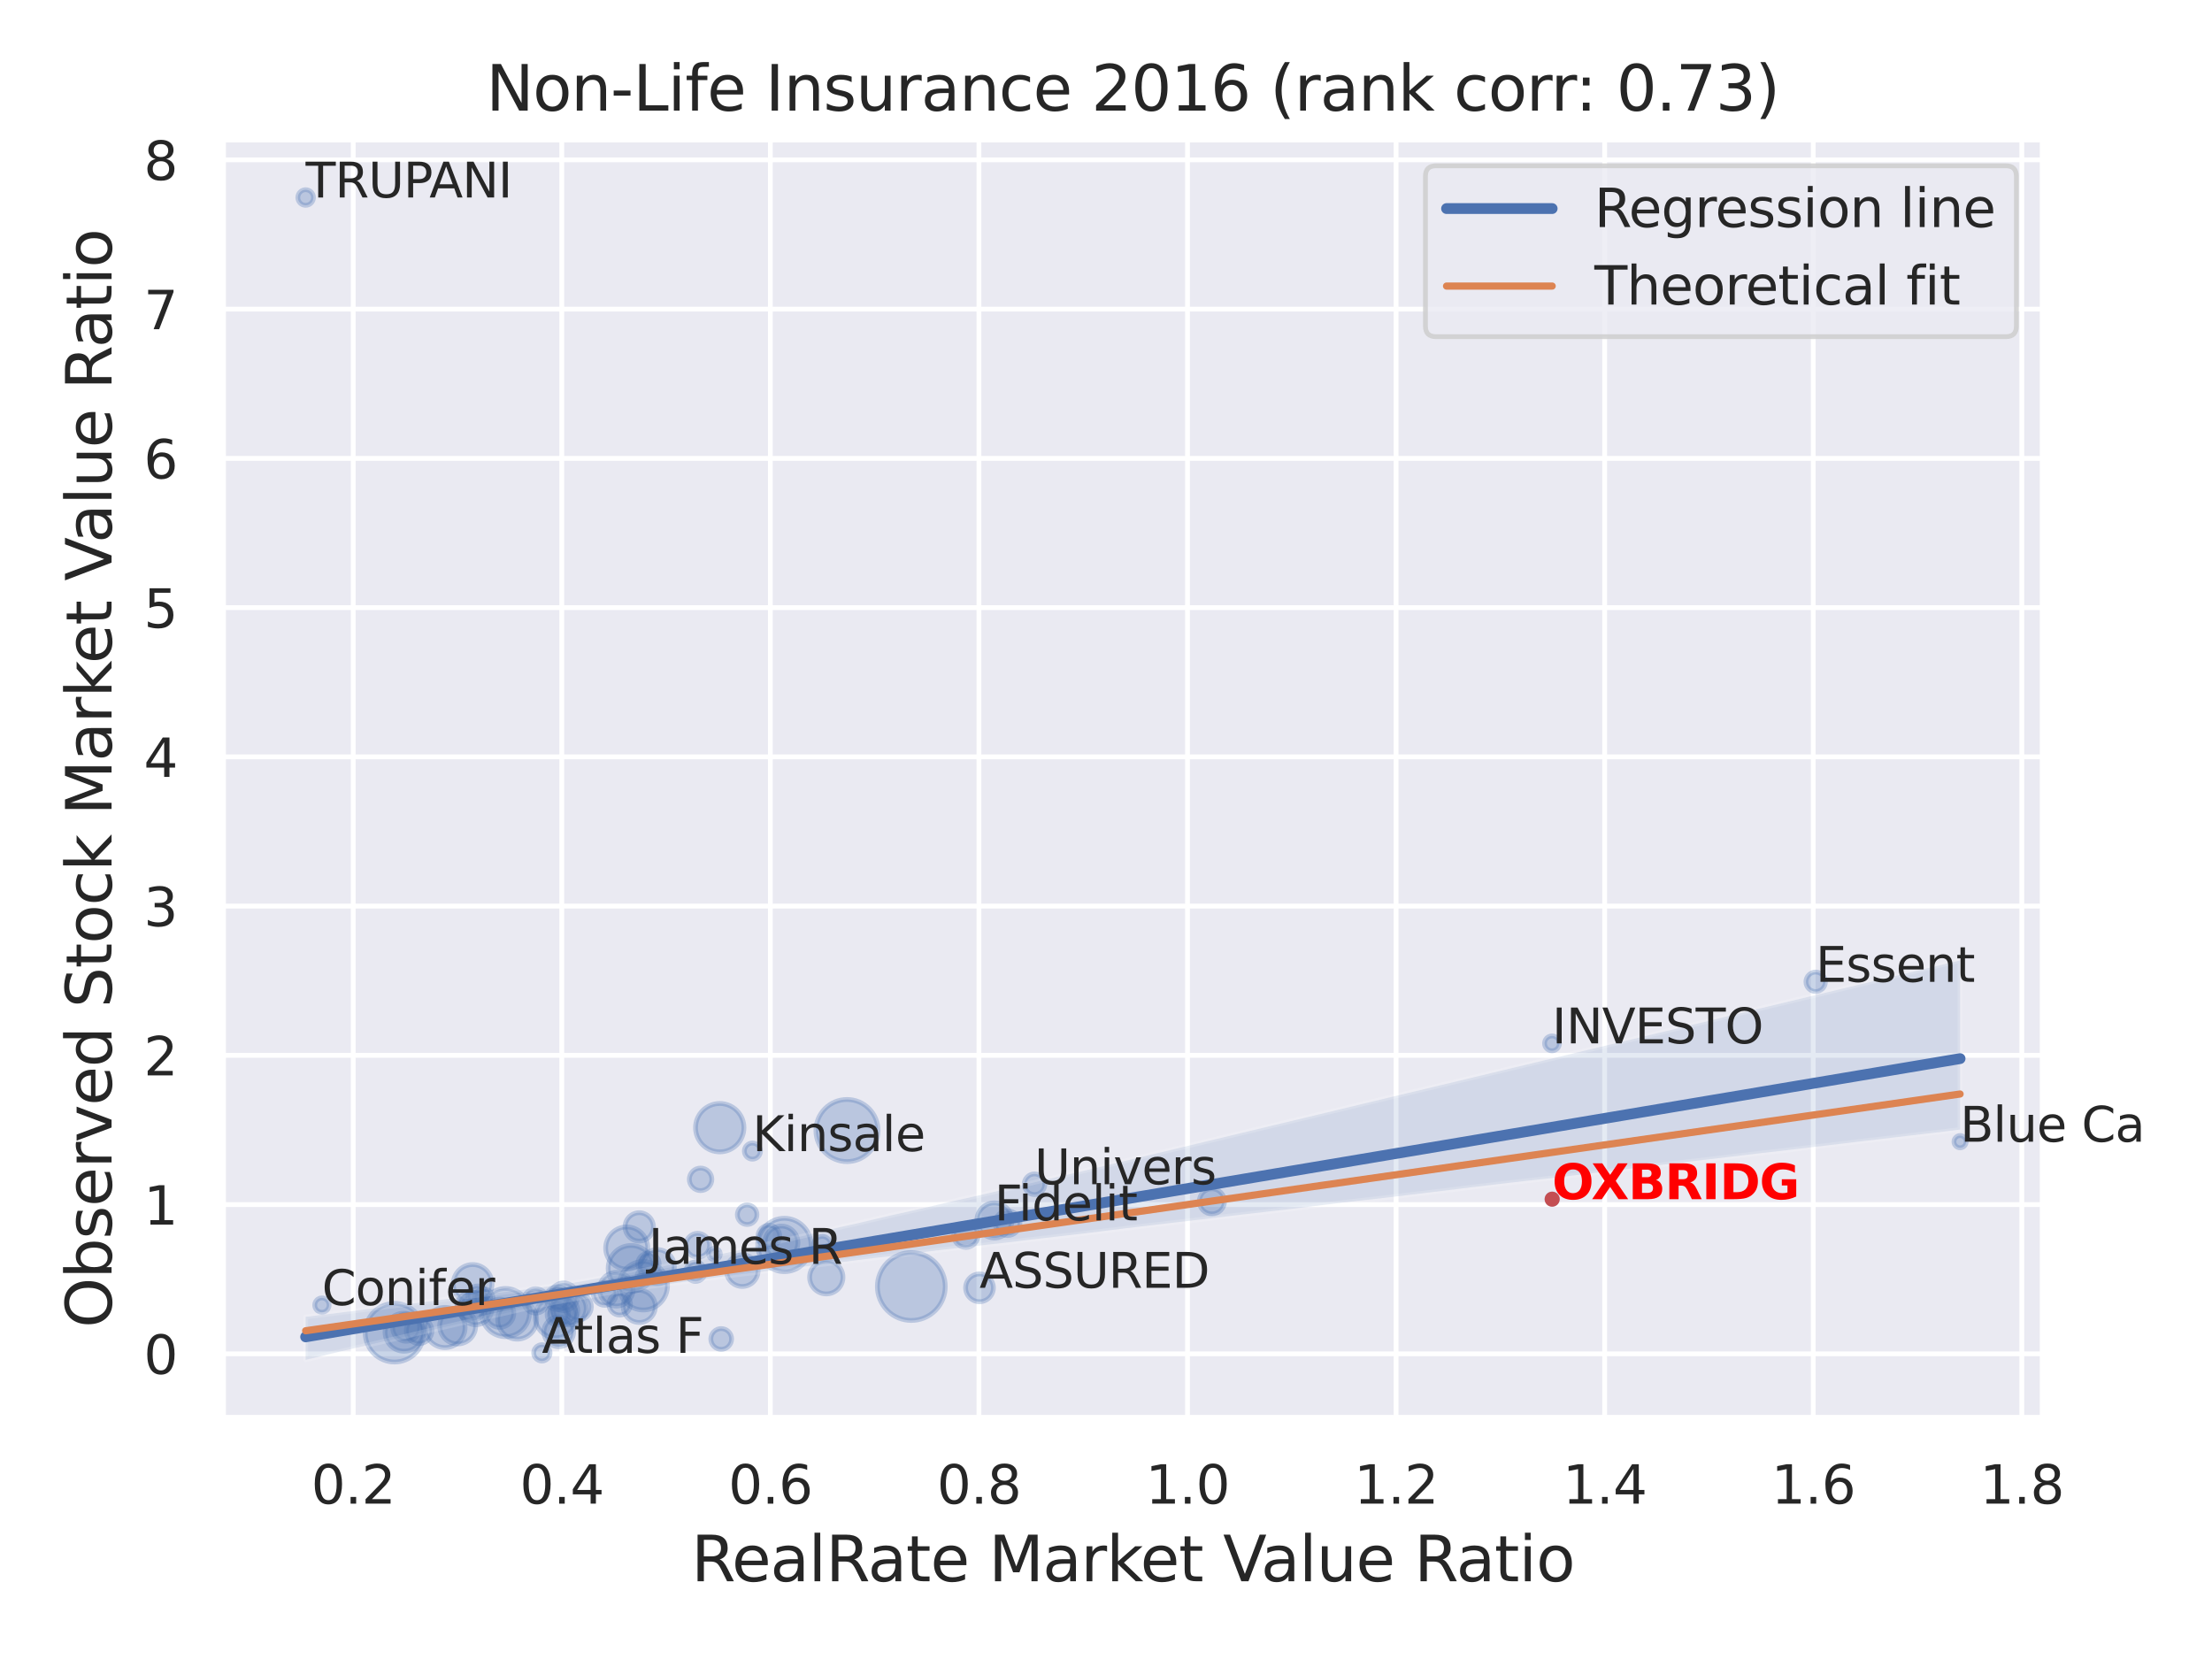 <?xml version="1.0" encoding="utf-8" standalone="no"?>
<!DOCTYPE svg PUBLIC "-//W3C//DTD SVG 1.1//EN"
  "http://www.w3.org/Graphics/SVG/1.1/DTD/svg11.dtd">
<svg xmlns:xlink="http://www.w3.org/1999/xlink" width="460.8pt" height="345.6pt" viewBox="0 0 460.8 345.6" xmlns="http://www.w3.org/2000/svg" version="1.1">
 <defs>
  <style type="text/css">*{stroke-linejoin: round; stroke-linecap: butt}</style>
 </defs>
 <g id="figure_1">
  <g id="patch_1">
   <path d="M 0 345.6 
L 460.8 345.6 
L 460.8 0 
L 0 0 
z
" style="fill: #ffffff"/>
  </g>
  <g id="axes_1">
   <g id="patch_2">
    <path d="M 46.44 295.38 
L 425.553 295.38 
L 425.553 29.04 
L 46.44 29.04 
z
" style="fill: #eaeaf2"/>
   </g>
   <g id="matplotlib.axis_1">
    <g id="xtick_1">
     <g id="line2d_1">
      <path d="M 73.576 295.38 
L 73.576 29.04 
" clip-path="url(#pb3f325c178)" style="fill: none; stroke: #ffffff; stroke-linecap: round"/>
     </g>
     <g id="text_1">
      <!-- 0.2 -->
      <g style="fill: #262626" transform="translate(64.83 313.238) scale(0.11 -0.11)">
       <defs>
        <path id="DejaVuSans-30" d="M 2034 4250 
Q 1547 4250 1301 3770 
Q 1056 3291 1056 2328 
Q 1056 1369 1301 889 
Q 1547 409 2034 409 
Q 2525 409 2770 889 
Q 3016 1369 3016 2328 
Q 3016 3291 2770 3770 
Q 2525 4250 2034 4250 
z
M 2034 4750 
Q 2819 4750 3233 4129 
Q 3647 3509 3647 2328 
Q 3647 1150 3233 529 
Q 2819 -91 2034 -91 
Q 1250 -91 836 529 
Q 422 1150 422 2328 
Q 422 3509 836 4129 
Q 1250 4750 2034 4750 
z
" transform="scale(0.016)"/>
        <path id="DejaVuSans-2e" d="M 684 794 
L 1344 794 
L 1344 0 
L 684 0 
L 684 794 
z
" transform="scale(0.016)"/>
        <path id="DejaVuSans-32" d="M 1228 531 
L 3431 531 
L 3431 0 
L 469 0 
L 469 531 
Q 828 903 1448 1529 
Q 2069 2156 2228 2338 
Q 2531 2678 2651 2914 
Q 2772 3150 2772 3378 
Q 2772 3750 2511 3984 
Q 2250 4219 1831 4219 
Q 1534 4219 1204 4116 
Q 875 4013 500 3803 
L 500 4441 
Q 881 4594 1212 4672 
Q 1544 4750 1819 4750 
Q 2544 4750 2975 4387 
Q 3406 4025 3406 3419 
Q 3406 3131 3298 2873 
Q 3191 2616 2906 2266 
Q 2828 2175 2409 1742 
Q 1991 1309 1228 531 
z
" transform="scale(0.016)"/>
       </defs>
       <use xlink:href="#DejaVuSans-30"/>
       <use xlink:href="#DejaVuSans-2e" x="63.623"/>
       <use xlink:href="#DejaVuSans-32" x="95.41"/>
      </g>
     </g>
    </g>
    <g id="xtick_2">
     <g id="line2d_2">
      <path d="M 117.027 295.38 
L 117.027 29.04 
" clip-path="url(#pb3f325c178)" style="fill: none; stroke: #ffffff; stroke-linecap: round"/>
     </g>
     <g id="text_2">
      <!-- 0.4 -->
      <g style="fill: #262626" transform="translate(108.28 313.238) scale(0.11 -0.11)">
       <defs>
        <path id="DejaVuSans-34" d="M 2419 4116 
L 825 1625 
L 2419 1625 
L 2419 4116 
z
M 2253 4666 
L 3047 4666 
L 3047 1625 
L 3713 1625 
L 3713 1100 
L 3047 1100 
L 3047 0 
L 2419 0 
L 2419 1100 
L 313 1100 
L 313 1709 
L 2253 4666 
z
" transform="scale(0.016)"/>
       </defs>
       <use xlink:href="#DejaVuSans-30"/>
       <use xlink:href="#DejaVuSans-2e" x="63.623"/>
       <use xlink:href="#DejaVuSans-34" x="95.41"/>
      </g>
     </g>
    </g>
    <g id="xtick_3">
     <g id="line2d_3">
      <path d="M 160.477 295.38 
L 160.477 29.04 
" clip-path="url(#pb3f325c178)" style="fill: none; stroke: #ffffff; stroke-linecap: round"/>
     </g>
     <g id="text_3">
      <!-- 0.6 -->
      <g style="fill: #262626" transform="translate(151.73 313.238) scale(0.11 -0.11)">
       <defs>
        <path id="DejaVuSans-36" d="M 2113 2584 
Q 1688 2584 1439 2293 
Q 1191 2003 1191 1497 
Q 1191 994 1439 701 
Q 1688 409 2113 409 
Q 2538 409 2786 701 
Q 3034 994 3034 1497 
Q 3034 2003 2786 2293 
Q 2538 2584 2113 2584 
z
M 3366 4563 
L 3366 3988 
Q 3128 4100 2886 4159 
Q 2644 4219 2406 4219 
Q 1781 4219 1451 3797 
Q 1122 3375 1075 2522 
Q 1259 2794 1537 2939 
Q 1816 3084 2150 3084 
Q 2853 3084 3261 2657 
Q 3669 2231 3669 1497 
Q 3669 778 3244 343 
Q 2819 -91 2113 -91 
Q 1303 -91 875 529 
Q 447 1150 447 2328 
Q 447 3434 972 4092 
Q 1497 4750 2381 4750 
Q 2619 4750 2861 4703 
Q 3103 4656 3366 4563 
z
" transform="scale(0.016)"/>
       </defs>
       <use xlink:href="#DejaVuSans-30"/>
       <use xlink:href="#DejaVuSans-2e" x="63.623"/>
       <use xlink:href="#DejaVuSans-36" x="95.41"/>
      </g>
     </g>
    </g>
    <g id="xtick_4">
     <g id="line2d_4">
      <path d="M 203.928 295.38 
L 203.928 29.04 
" clip-path="url(#pb3f325c178)" style="fill: none; stroke: #ffffff; stroke-linecap: round"/>
     </g>
     <g id="text_4">
      <!-- 0.8 -->
      <g style="fill: #262626" transform="translate(195.181 313.238) scale(0.11 -0.11)">
       <defs>
        <path id="DejaVuSans-38" d="M 2034 2216 
Q 1584 2216 1326 1975 
Q 1069 1734 1069 1313 
Q 1069 891 1326 650 
Q 1584 409 2034 409 
Q 2484 409 2743 651 
Q 3003 894 3003 1313 
Q 3003 1734 2745 1975 
Q 2488 2216 2034 2216 
z
M 1403 2484 
Q 997 2584 770 2862 
Q 544 3141 544 3541 
Q 544 4100 942 4425 
Q 1341 4750 2034 4750 
Q 2731 4750 3128 4425 
Q 3525 4100 3525 3541 
Q 3525 3141 3298 2862 
Q 3072 2584 2669 2484 
Q 3125 2378 3379 2068 
Q 3634 1759 3634 1313 
Q 3634 634 3220 271 
Q 2806 -91 2034 -91 
Q 1263 -91 848 271 
Q 434 634 434 1313 
Q 434 1759 690 2068 
Q 947 2378 1403 2484 
z
M 1172 3481 
Q 1172 3119 1398 2916 
Q 1625 2713 2034 2713 
Q 2441 2713 2670 2916 
Q 2900 3119 2900 3481 
Q 2900 3844 2670 4047 
Q 2441 4250 2034 4250 
Q 1625 4250 1398 4047 
Q 1172 3844 1172 3481 
z
" transform="scale(0.016)"/>
       </defs>
       <use xlink:href="#DejaVuSans-30"/>
       <use xlink:href="#DejaVuSans-2e" x="63.623"/>
       <use xlink:href="#DejaVuSans-38" x="95.41"/>
      </g>
     </g>
    </g>
    <g id="xtick_5">
     <g id="line2d_5">
      <path d="M 247.378 295.38 
L 247.378 29.04 
" clip-path="url(#pb3f325c178)" style="fill: none; stroke: #ffffff; stroke-linecap: round"/>
     </g>
     <g id="text_5">
      <!-- 1.0 -->
      <g style="fill: #262626" transform="translate(238.631 313.238) scale(0.11 -0.11)">
       <defs>
        <path id="DejaVuSans-31" d="M 794 531 
L 1825 531 
L 1825 4091 
L 703 3866 
L 703 4441 
L 1819 4666 
L 2450 4666 
L 2450 531 
L 3481 531 
L 3481 0 
L 794 0 
L 794 531 
z
" transform="scale(0.016)"/>
       </defs>
       <use xlink:href="#DejaVuSans-31"/>
       <use xlink:href="#DejaVuSans-2e" x="63.623"/>
       <use xlink:href="#DejaVuSans-30" x="95.41"/>
      </g>
     </g>
    </g>
    <g id="xtick_6">
     <g id="line2d_6">
      <path d="M 290.828 295.38 
L 290.828 29.04 
" clip-path="url(#pb3f325c178)" style="fill: none; stroke: #ffffff; stroke-linecap: round"/>
     </g>
     <g id="text_6">
      <!-- 1.2 -->
      <g style="fill: #262626" transform="translate(282.082 313.238) scale(0.11 -0.11)">
       <use xlink:href="#DejaVuSans-31"/>
       <use xlink:href="#DejaVuSans-2e" x="63.623"/>
       <use xlink:href="#DejaVuSans-32" x="95.41"/>
      </g>
     </g>
    </g>
    <g id="xtick_7">
     <g id="line2d_7">
      <path d="M 334.279 295.38 
L 334.279 29.04 
" clip-path="url(#pb3f325c178)" style="fill: none; stroke: #ffffff; stroke-linecap: round"/>
     </g>
     <g id="text_7">
      <!-- 1.4 -->
      <g style="fill: #262626" transform="translate(325.532 313.238) scale(0.11 -0.11)">
       <use xlink:href="#DejaVuSans-31"/>
       <use xlink:href="#DejaVuSans-2e" x="63.623"/>
       <use xlink:href="#DejaVuSans-34" x="95.41"/>
      </g>
     </g>
    </g>
    <g id="xtick_8">
     <g id="line2d_8">
      <path d="M 377.729 295.38 
L 377.729 29.04 
" clip-path="url(#pb3f325c178)" style="fill: none; stroke: #ffffff; stroke-linecap: round"/>
     </g>
     <g id="text_8">
      <!-- 1.6 -->
      <g style="fill: #262626" transform="translate(368.983 313.238) scale(0.11 -0.11)">
       <use xlink:href="#DejaVuSans-31"/>
       <use xlink:href="#DejaVuSans-2e" x="63.623"/>
       <use xlink:href="#DejaVuSans-36" x="95.41"/>
      </g>
     </g>
    </g>
    <g id="xtick_9">
     <g id="line2d_9">
      <path d="M 421.18 295.38 
L 421.18 29.04 
" clip-path="url(#pb3f325c178)" style="fill: none; stroke: #ffffff; stroke-linecap: round"/>
     </g>
     <g id="text_9">
      <!-- 1.8 -->
      <g style="fill: #262626" transform="translate(412.433 313.238) scale(0.11 -0.11)">
       <use xlink:href="#DejaVuSans-31"/>
       <use xlink:href="#DejaVuSans-2e" x="63.623"/>
       <use xlink:href="#DejaVuSans-38" x="95.41"/>
      </g>
     </g>
    </g>
    <g id="text_10">
     <!-- RealRate Market Value Ratio -->
     <g style="fill: #262626" transform="translate(144.01 329.404) scale(0.13 -0.13)">
      <defs>
       <path id="DejaVuSans-52" d="M 2841 2188 
Q 3044 2119 3236 1894 
Q 3428 1669 3622 1275 
L 4263 0 
L 3584 0 
L 2988 1197 
Q 2756 1666 2539 1819 
Q 2322 1972 1947 1972 
L 1259 1972 
L 1259 0 
L 628 0 
L 628 4666 
L 2053 4666 
Q 2853 4666 3247 4331 
Q 3641 3997 3641 3322 
Q 3641 2881 3436 2590 
Q 3231 2300 2841 2188 
z
M 1259 4147 
L 1259 2491 
L 2053 2491 
Q 2509 2491 2742 2702 
Q 2975 2913 2975 3322 
Q 2975 3731 2742 3939 
Q 2509 4147 2053 4147 
L 1259 4147 
z
" transform="scale(0.016)"/>
       <path id="DejaVuSans-65" d="M 3597 1894 
L 3597 1613 
L 953 1613 
Q 991 1019 1311 708 
Q 1631 397 2203 397 
Q 2534 397 2845 478 
Q 3156 559 3463 722 
L 3463 178 
Q 3153 47 2828 -22 
Q 2503 -91 2169 -91 
Q 1331 -91 842 396 
Q 353 884 353 1716 
Q 353 2575 817 3079 
Q 1281 3584 2069 3584 
Q 2775 3584 3186 3129 
Q 3597 2675 3597 1894 
z
M 3022 2063 
Q 3016 2534 2758 2815 
Q 2500 3097 2075 3097 
Q 1594 3097 1305 2825 
Q 1016 2553 972 2059 
L 3022 2063 
z
" transform="scale(0.016)"/>
       <path id="DejaVuSans-61" d="M 2194 1759 
Q 1497 1759 1228 1600 
Q 959 1441 959 1056 
Q 959 750 1161 570 
Q 1363 391 1709 391 
Q 2188 391 2477 730 
Q 2766 1069 2766 1631 
L 2766 1759 
L 2194 1759 
z
M 3341 1997 
L 3341 0 
L 2766 0 
L 2766 531 
Q 2569 213 2275 61 
Q 1981 -91 1556 -91 
Q 1019 -91 701 211 
Q 384 513 384 1019 
Q 384 1609 779 1909 
Q 1175 2209 1959 2209 
L 2766 2209 
L 2766 2266 
Q 2766 2663 2505 2880 
Q 2244 3097 1772 3097 
Q 1472 3097 1187 3025 
Q 903 2953 641 2809 
L 641 3341 
Q 956 3463 1253 3523 
Q 1550 3584 1831 3584 
Q 2591 3584 2966 3190 
Q 3341 2797 3341 1997 
z
" transform="scale(0.016)"/>
       <path id="DejaVuSans-6c" d="M 603 4863 
L 1178 4863 
L 1178 0 
L 603 0 
L 603 4863 
z
" transform="scale(0.016)"/>
       <path id="DejaVuSans-74" d="M 1172 4494 
L 1172 3500 
L 2356 3500 
L 2356 3053 
L 1172 3053 
L 1172 1153 
Q 1172 725 1289 603 
Q 1406 481 1766 481 
L 2356 481 
L 2356 0 
L 1766 0 
Q 1100 0 847 248 
Q 594 497 594 1153 
L 594 3053 
L 172 3053 
L 172 3500 
L 594 3500 
L 594 4494 
L 1172 4494 
z
" transform="scale(0.016)"/>
       <path id="DejaVuSans-20" transform="scale(0.016)"/>
       <path id="DejaVuSans-4d" d="M 628 4666 
L 1569 4666 
L 2759 1491 
L 3956 4666 
L 4897 4666 
L 4897 0 
L 4281 0 
L 4281 4097 
L 3078 897 
L 2444 897 
L 1241 4097 
L 1241 0 
L 628 0 
L 628 4666 
z
" transform="scale(0.016)"/>
       <path id="DejaVuSans-72" d="M 2631 2963 
Q 2534 3019 2420 3045 
Q 2306 3072 2169 3072 
Q 1681 3072 1420 2755 
Q 1159 2438 1159 1844 
L 1159 0 
L 581 0 
L 581 3500 
L 1159 3500 
L 1159 2956 
Q 1341 3275 1631 3429 
Q 1922 3584 2338 3584 
Q 2397 3584 2469 3576 
Q 2541 3569 2628 3553 
L 2631 2963 
z
" transform="scale(0.016)"/>
       <path id="DejaVuSans-6b" d="M 581 4863 
L 1159 4863 
L 1159 1991 
L 2875 3500 
L 3609 3500 
L 1753 1863 
L 3688 0 
L 2938 0 
L 1159 1709 
L 1159 0 
L 581 0 
L 581 4863 
z
" transform="scale(0.016)"/>
       <path id="DejaVuSans-56" d="M 1831 0 
L 50 4666 
L 709 4666 
L 2188 738 
L 3669 4666 
L 4325 4666 
L 2547 0 
L 1831 0 
z
" transform="scale(0.016)"/>
       <path id="DejaVuSans-75" d="M 544 1381 
L 544 3500 
L 1119 3500 
L 1119 1403 
Q 1119 906 1312 657 
Q 1506 409 1894 409 
Q 2359 409 2629 706 
Q 2900 1003 2900 1516 
L 2900 3500 
L 3475 3500 
L 3475 0 
L 2900 0 
L 2900 538 
Q 2691 219 2414 64 
Q 2138 -91 1772 -91 
Q 1169 -91 856 284 
Q 544 659 544 1381 
z
M 1991 3584 
L 1991 3584 
z
" transform="scale(0.016)"/>
       <path id="DejaVuSans-69" d="M 603 3500 
L 1178 3500 
L 1178 0 
L 603 0 
L 603 3500 
z
M 603 4863 
L 1178 4863 
L 1178 4134 
L 603 4134 
L 603 4863 
z
" transform="scale(0.016)"/>
       <path id="DejaVuSans-6f" d="M 1959 3097 
Q 1497 3097 1228 2736 
Q 959 2375 959 1747 
Q 959 1119 1226 758 
Q 1494 397 1959 397 
Q 2419 397 2687 759 
Q 2956 1122 2956 1747 
Q 2956 2369 2687 2733 
Q 2419 3097 1959 3097 
z
M 1959 3584 
Q 2709 3584 3137 3096 
Q 3566 2609 3566 1747 
Q 3566 888 3137 398 
Q 2709 -91 1959 -91 
Q 1206 -91 779 398 
Q 353 888 353 1747 
Q 353 2609 779 3096 
Q 1206 3584 1959 3584 
z
" transform="scale(0.016)"/>
      </defs>
      <use xlink:href="#DejaVuSans-52"/>
      <use xlink:href="#DejaVuSans-65" x="64.982"/>
      <use xlink:href="#DejaVuSans-61" x="126.506"/>
      <use xlink:href="#DejaVuSans-6c" x="187.785"/>
      <use xlink:href="#DejaVuSans-52" x="215.568"/>
      <use xlink:href="#DejaVuSans-61" x="282.801"/>
      <use xlink:href="#DejaVuSans-74" x="344.08"/>
      <use xlink:href="#DejaVuSans-65" x="383.289"/>
      <use xlink:href="#DejaVuSans-20" x="444.812"/>
      <use xlink:href="#DejaVuSans-4d" x="476.6"/>
      <use xlink:href="#DejaVuSans-61" x="562.879"/>
      <use xlink:href="#DejaVuSans-72" x="624.158"/>
      <use xlink:href="#DejaVuSans-6b" x="665.271"/>
      <use xlink:href="#DejaVuSans-65" x="719.557"/>
      <use xlink:href="#DejaVuSans-74" x="781.08"/>
      <use xlink:href="#DejaVuSans-20" x="820.289"/>
      <use xlink:href="#DejaVuSans-56" x="852.076"/>
      <use xlink:href="#DejaVuSans-61" x="912.734"/>
      <use xlink:href="#DejaVuSans-6c" x="974.014"/>
      <use xlink:href="#DejaVuSans-75" x="1001.797"/>
      <use xlink:href="#DejaVuSans-65" x="1065.176"/>
      <use xlink:href="#DejaVuSans-20" x="1126.699"/>
      <use xlink:href="#DejaVuSans-52" x="1158.486"/>
      <use xlink:href="#DejaVuSans-61" x="1225.719"/>
      <use xlink:href="#DejaVuSans-74" x="1286.998"/>
      <use xlink:href="#DejaVuSans-69" x="1326.207"/>
      <use xlink:href="#DejaVuSans-6f" x="1353.99"/>
     </g>
    </g>
   </g>
   <g id="matplotlib.axis_2">
    <g id="ytick_1">
     <g id="line2d_10">
      <path d="M 46.44 282.024 
L 425.553 282.024 
" clip-path="url(#pb3f325c178)" style="fill: none; stroke: #ffffff; stroke-linecap: round"/>
     </g>
     <g id="text_11">
      <!-- 0 -->
      <g style="fill: #262626" transform="translate(29.941 286.203) scale(0.11 -0.11)">
       <use xlink:href="#DejaVuSans-30"/>
      </g>
     </g>
    </g>
    <g id="ytick_2">
     <g id="line2d_11">
      <path d="M 46.44 250.934 
L 425.553 250.934 
" clip-path="url(#pb3f325c178)" style="fill: none; stroke: #ffffff; stroke-linecap: round"/>
     </g>
     <g id="text_12">
      <!-- 1 -->
      <g style="fill: #262626" transform="translate(29.941 255.114) scale(0.11 -0.11)">
       <use xlink:href="#DejaVuSans-31"/>
      </g>
     </g>
    </g>
    <g id="ytick_3">
     <g id="line2d_12">
      <path d="M 46.44 219.845 
L 425.553 219.845 
" clip-path="url(#pb3f325c178)" style="fill: none; stroke: #ffffff; stroke-linecap: round"/>
     </g>
     <g id="text_13">
      <!-- 2 -->
      <g style="fill: #262626" transform="translate(29.941 224.024) scale(0.11 -0.11)">
       <use xlink:href="#DejaVuSans-32"/>
      </g>
     </g>
    </g>
    <g id="ytick_4">
     <g id="line2d_13">
      <path d="M 46.44 188.756 
L 425.553 188.756 
" clip-path="url(#pb3f325c178)" style="fill: none; stroke: #ffffff; stroke-linecap: round"/>
     </g>
     <g id="text_14">
      <!-- 3 -->
      <g style="fill: #262626" transform="translate(29.941 192.935) scale(0.11 -0.11)">
       <defs>
        <path id="DejaVuSans-33" d="M 2597 2516 
Q 3050 2419 3304 2112 
Q 3559 1806 3559 1356 
Q 3559 666 3084 287 
Q 2609 -91 1734 -91 
Q 1441 -91 1130 -33 
Q 819 25 488 141 
L 488 750 
Q 750 597 1062 519 
Q 1375 441 1716 441 
Q 2309 441 2620 675 
Q 2931 909 2931 1356 
Q 2931 1769 2642 2001 
Q 2353 2234 1838 2234 
L 1294 2234 
L 1294 2753 
L 1863 2753 
Q 2328 2753 2575 2939 
Q 2822 3125 2822 3475 
Q 2822 3834 2567 4026 
Q 2313 4219 1838 4219 
Q 1578 4219 1281 4162 
Q 984 4106 628 3988 
L 628 4550 
Q 988 4650 1302 4700 
Q 1616 4750 1894 4750 
Q 2613 4750 3031 4423 
Q 3450 4097 3450 3541 
Q 3450 3153 3228 2886 
Q 3006 2619 2597 2516 
z
" transform="scale(0.016)"/>
       </defs>
       <use xlink:href="#DejaVuSans-33"/>
      </g>
     </g>
    </g>
    <g id="ytick_5">
     <g id="line2d_14">
      <path d="M 46.44 157.667 
L 425.553 157.667 
" clip-path="url(#pb3f325c178)" style="fill: none; stroke: #ffffff; stroke-linecap: round"/>
     </g>
     <g id="text_15">
      <!-- 4 -->
      <g style="fill: #262626" transform="translate(29.941 161.846) scale(0.11 -0.11)">
       <use xlink:href="#DejaVuSans-34"/>
      </g>
     </g>
    </g>
    <g id="ytick_6">
     <g id="line2d_15">
      <path d="M 46.44 126.578 
L 425.553 126.578 
" clip-path="url(#pb3f325c178)" style="fill: none; stroke: #ffffff; stroke-linecap: round"/>
     </g>
     <g id="text_16">
      <!-- 5 -->
      <g style="fill: #262626" transform="translate(29.941 130.757) scale(0.11 -0.11)">
       <defs>
        <path id="DejaVuSans-35" d="M 691 4666 
L 3169 4666 
L 3169 4134 
L 1269 4134 
L 1269 2991 
Q 1406 3038 1543 3061 
Q 1681 3084 1819 3084 
Q 2600 3084 3056 2656 
Q 3513 2228 3513 1497 
Q 3513 744 3044 326 
Q 2575 -91 1722 -91 
Q 1428 -91 1123 -41 
Q 819 9 494 109 
L 494 744 
Q 775 591 1075 516 
Q 1375 441 1709 441 
Q 2250 441 2565 725 
Q 2881 1009 2881 1497 
Q 2881 1984 2565 2268 
Q 2250 2553 1709 2553 
Q 1456 2553 1204 2497 
Q 953 2441 691 2322 
L 691 4666 
z
" transform="scale(0.016)"/>
       </defs>
       <use xlink:href="#DejaVuSans-35"/>
      </g>
     </g>
    </g>
    <g id="ytick_7">
     <g id="line2d_16">
      <path d="M 46.44 95.489 
L 425.553 95.489 
" clip-path="url(#pb3f325c178)" style="fill: none; stroke: #ffffff; stroke-linecap: round"/>
     </g>
     <g id="text_17">
      <!-- 6 -->
      <g style="fill: #262626" transform="translate(29.941 99.668) scale(0.11 -0.11)">
       <use xlink:href="#DejaVuSans-36"/>
      </g>
     </g>
    </g>
    <g id="ytick_8">
     <g id="line2d_17">
      <path d="M 46.44 64.399 
L 425.553 64.399 
" clip-path="url(#pb3f325c178)" style="fill: none; stroke: #ffffff; stroke-linecap: round"/>
     </g>
     <g id="text_18">
      <!-- 7 -->
      <g style="fill: #262626" transform="translate(29.941 68.579) scale(0.11 -0.11)">
       <defs>
        <path id="DejaVuSans-37" d="M 525 4666 
L 3525 4666 
L 3525 4397 
L 1831 0 
L 1172 0 
L 2766 4134 
L 525 4134 
L 525 4666 
z
" transform="scale(0.016)"/>
       </defs>
       <use xlink:href="#DejaVuSans-37"/>
      </g>
     </g>
    </g>
    <g id="ytick_9">
     <g id="line2d_18">
      <path d="M 46.44 33.31 
L 425.553 33.31 
" clip-path="url(#pb3f325c178)" style="fill: none; stroke: #ffffff; stroke-linecap: round"/>
     </g>
     <g id="text_19">
      <!-- 8 -->
      <g style="fill: #262626" transform="translate(29.941 37.489) scale(0.11 -0.11)">
       <use xlink:href="#DejaVuSans-38"/>
      </g>
     </g>
    </g>
    <g id="text_20">
     <!-- Observed Stock Market Value Ratio -->
     <g style="fill: #262626" transform="translate(23.238 276.612) rotate(-90) scale(0.13 -0.13)">
      <defs>
       <path id="DejaVuSans-4f" d="M 2522 4238 
Q 1834 4238 1429 3725 
Q 1025 3213 1025 2328 
Q 1025 1447 1429 934 
Q 1834 422 2522 422 
Q 3209 422 3611 934 
Q 4013 1447 4013 2328 
Q 4013 3213 3611 3725 
Q 3209 4238 2522 4238 
z
M 2522 4750 
Q 3503 4750 4090 4092 
Q 4678 3434 4678 2328 
Q 4678 1225 4090 567 
Q 3503 -91 2522 -91 
Q 1538 -91 948 565 
Q 359 1222 359 2328 
Q 359 3434 948 4092 
Q 1538 4750 2522 4750 
z
" transform="scale(0.016)"/>
       <path id="DejaVuSans-62" d="M 3116 1747 
Q 3116 2381 2855 2742 
Q 2594 3103 2138 3103 
Q 1681 3103 1420 2742 
Q 1159 2381 1159 1747 
Q 1159 1113 1420 752 
Q 1681 391 2138 391 
Q 2594 391 2855 752 
Q 3116 1113 3116 1747 
z
M 1159 2969 
Q 1341 3281 1617 3432 
Q 1894 3584 2278 3584 
Q 2916 3584 3314 3078 
Q 3713 2572 3713 1747 
Q 3713 922 3314 415 
Q 2916 -91 2278 -91 
Q 1894 -91 1617 61 
Q 1341 213 1159 525 
L 1159 0 
L 581 0 
L 581 4863 
L 1159 4863 
L 1159 2969 
z
" transform="scale(0.016)"/>
       <path id="DejaVuSans-73" d="M 2834 3397 
L 2834 2853 
Q 2591 2978 2328 3040 
Q 2066 3103 1784 3103 
Q 1356 3103 1142 2972 
Q 928 2841 928 2578 
Q 928 2378 1081 2264 
Q 1234 2150 1697 2047 
L 1894 2003 
Q 2506 1872 2764 1633 
Q 3022 1394 3022 966 
Q 3022 478 2636 193 
Q 2250 -91 1575 -91 
Q 1294 -91 989 -36 
Q 684 19 347 128 
L 347 722 
Q 666 556 975 473 
Q 1284 391 1588 391 
Q 1994 391 2212 530 
Q 2431 669 2431 922 
Q 2431 1156 2273 1281 
Q 2116 1406 1581 1522 
L 1381 1569 
Q 847 1681 609 1914 
Q 372 2147 372 2553 
Q 372 3047 722 3315 
Q 1072 3584 1716 3584 
Q 2034 3584 2315 3537 
Q 2597 3491 2834 3397 
z
" transform="scale(0.016)"/>
       <path id="DejaVuSans-76" d="M 191 3500 
L 800 3500 
L 1894 563 
L 2988 3500 
L 3597 3500 
L 2284 0 
L 1503 0 
L 191 3500 
z
" transform="scale(0.016)"/>
       <path id="DejaVuSans-64" d="M 2906 2969 
L 2906 4863 
L 3481 4863 
L 3481 0 
L 2906 0 
L 2906 525 
Q 2725 213 2448 61 
Q 2172 -91 1784 -91 
Q 1150 -91 751 415 
Q 353 922 353 1747 
Q 353 2572 751 3078 
Q 1150 3584 1784 3584 
Q 2172 3584 2448 3432 
Q 2725 3281 2906 2969 
z
M 947 1747 
Q 947 1113 1208 752 
Q 1469 391 1925 391 
Q 2381 391 2643 752 
Q 2906 1113 2906 1747 
Q 2906 2381 2643 2742 
Q 2381 3103 1925 3103 
Q 1469 3103 1208 2742 
Q 947 2381 947 1747 
z
" transform="scale(0.016)"/>
       <path id="DejaVuSans-53" d="M 3425 4513 
L 3425 3897 
Q 3066 4069 2747 4153 
Q 2428 4238 2131 4238 
Q 1616 4238 1336 4038 
Q 1056 3838 1056 3469 
Q 1056 3159 1242 3001 
Q 1428 2844 1947 2747 
L 2328 2669 
Q 3034 2534 3370 2195 
Q 3706 1856 3706 1288 
Q 3706 609 3251 259 
Q 2797 -91 1919 -91 
Q 1588 -91 1214 -16 
Q 841 59 441 206 
L 441 856 
Q 825 641 1194 531 
Q 1563 422 1919 422 
Q 2459 422 2753 634 
Q 3047 847 3047 1241 
Q 3047 1584 2836 1778 
Q 2625 1972 2144 2069 
L 1759 2144 
Q 1053 2284 737 2584 
Q 422 2884 422 3419 
Q 422 4038 858 4394 
Q 1294 4750 2059 4750 
Q 2388 4750 2728 4690 
Q 3069 4631 3425 4513 
z
" transform="scale(0.016)"/>
       <path id="DejaVuSans-63" d="M 3122 3366 
L 3122 2828 
Q 2878 2963 2633 3030 
Q 2388 3097 2138 3097 
Q 1578 3097 1268 2742 
Q 959 2388 959 1747 
Q 959 1106 1268 751 
Q 1578 397 2138 397 
Q 2388 397 2633 464 
Q 2878 531 3122 666 
L 3122 134 
Q 2881 22 2623 -34 
Q 2366 -91 2075 -91 
Q 1284 -91 818 406 
Q 353 903 353 1747 
Q 353 2603 823 3093 
Q 1294 3584 2113 3584 
Q 2378 3584 2631 3529 
Q 2884 3475 3122 3366 
z
" transform="scale(0.016)"/>
      </defs>
      <use xlink:href="#DejaVuSans-4f"/>
      <use xlink:href="#DejaVuSans-62" x="78.711"/>
      <use xlink:href="#DejaVuSans-73" x="142.188"/>
      <use xlink:href="#DejaVuSans-65" x="194.287"/>
      <use xlink:href="#DejaVuSans-72" x="255.811"/>
      <use xlink:href="#DejaVuSans-76" x="296.924"/>
      <use xlink:href="#DejaVuSans-65" x="356.104"/>
      <use xlink:href="#DejaVuSans-64" x="417.627"/>
      <use xlink:href="#DejaVuSans-20" x="481.104"/>
      <use xlink:href="#DejaVuSans-53" x="512.891"/>
      <use xlink:href="#DejaVuSans-74" x="576.367"/>
      <use xlink:href="#DejaVuSans-6f" x="615.576"/>
      <use xlink:href="#DejaVuSans-63" x="676.758"/>
      <use xlink:href="#DejaVuSans-6b" x="731.738"/>
      <use xlink:href="#DejaVuSans-20" x="789.648"/>
      <use xlink:href="#DejaVuSans-4d" x="821.436"/>
      <use xlink:href="#DejaVuSans-61" x="907.715"/>
      <use xlink:href="#DejaVuSans-72" x="968.994"/>
      <use xlink:href="#DejaVuSans-6b" x="1010.107"/>
      <use xlink:href="#DejaVuSans-65" x="1064.393"/>
      <use xlink:href="#DejaVuSans-74" x="1125.916"/>
      <use xlink:href="#DejaVuSans-20" x="1165.125"/>
      <use xlink:href="#DejaVuSans-56" x="1196.912"/>
      <use xlink:href="#DejaVuSans-61" x="1257.57"/>
      <use xlink:href="#DejaVuSans-6c" x="1318.85"/>
      <use xlink:href="#DejaVuSans-75" x="1346.633"/>
      <use xlink:href="#DejaVuSans-65" x="1410.012"/>
      <use xlink:href="#DejaVuSans-20" x="1471.535"/>
      <use xlink:href="#DejaVuSans-52" x="1503.322"/>
      <use xlink:href="#DejaVuSans-61" x="1570.555"/>
      <use xlink:href="#DejaVuSans-74" x="1631.834"/>
      <use xlink:href="#DejaVuSans-69" x="1671.043"/>
      <use xlink:href="#DejaVuSans-6f" x="1698.826"/>
     </g>
    </g>
   </g>
   <g id="PathCollection_1">
    <path d="M 82.18 283.735 
C 83.799 283.735 85.353 283.092 86.498 281.947 
C 87.643 280.802 88.286 279.248 88.286 277.629 
C 88.286 276.01 87.643 274.457 86.498 273.312 
C 85.353 272.167 83.799 271.523 82.18 271.523 
C 80.561 271.523 79.008 272.167 77.863 273.312 
C 76.718 274.457 76.074 276.01 76.074 277.629 
C 76.074 279.248 76.718 280.802 77.863 281.947 
C 79.008 283.092 80.561 283.735 82.18 283.735 
z
" clip-path="url(#pb3f325c178)" style="fill: #4c72b0; fill-opacity: 0.3; stroke: #4c72b0; stroke-opacity: 0.3"/>
    <path d="M 92.7 280.726 
C 93.81 280.726 94.875 280.284 95.66 279.5 
C 96.445 278.715 96.886 277.65 96.886 276.54 
C 96.886 275.429 96.445 274.365 95.66 273.58 
C 94.875 272.795 93.81 272.354 92.7 272.354 
C 91.59 272.354 90.525 272.795 89.74 273.58 
C 88.955 274.365 88.514 275.429 88.514 276.54 
C 88.514 277.65 88.955 278.715 89.74 279.5 
C 90.525 280.284 91.59 280.726 92.7 280.726 
z
" clip-path="url(#pb3f325c178)" style="fill: #4c72b0; fill-opacity: 0.3; stroke: #4c72b0; stroke-opacity: 0.3"/>
    <path d="M 162.781 262.311 
C 163.696 262.311 164.573 261.947 165.22 261.3 
C 165.867 260.654 166.23 259.776 166.23 258.862 
C 166.23 257.947 165.867 257.07 165.22 256.423 
C 164.573 255.776 163.696 255.413 162.781 255.413 
C 161.867 255.413 160.989 255.776 160.343 256.423 
C 159.696 257.07 159.332 257.947 159.332 258.862 
C 159.332 259.776 159.696 260.654 160.343 261.3 
C 160.989 261.947 161.867 262.311 162.781 262.311 
z
" clip-path="url(#pb3f325c178)" style="fill: #4c72b0; fill-opacity: 0.3; stroke: #4c72b0; stroke-opacity: 0.3"/>
    <path d="M 107.74 278.967 
C 108.815 278.967 109.847 278.54 110.607 277.779 
C 111.368 277.019 111.795 275.987 111.795 274.912 
C 111.795 273.836 111.368 272.805 110.607 272.044 
C 109.847 271.284 108.815 270.856 107.74 270.856 
C 106.664 270.856 105.633 271.284 104.872 272.044 
C 104.112 272.805 103.684 273.836 103.684 274.912 
C 103.684 275.987 104.112 277.019 104.872 277.779 
C 105.633 278.54 106.664 278.967 107.74 278.967 
z
" clip-path="url(#pb3f325c178)" style="fill: #4c72b0; fill-opacity: 0.3; stroke: #4c72b0; stroke-opacity: 0.3"/>
    <path d="M 149.934 239.96 
C 151.271 239.96 152.554 239.429 153.499 238.483 
C 154.445 237.538 154.976 236.255 154.976 234.918 
C 154.976 233.581 154.445 232.299 153.499 231.353 
C 152.554 230.408 151.271 229.877 149.934 229.877 
C 148.597 229.877 147.315 230.408 146.369 231.353 
C 145.424 232.299 144.893 233.581 144.893 234.918 
C 144.893 236.255 145.424 237.538 146.369 238.483 
C 147.315 239.429 148.597 239.96 149.934 239.96 
z
" clip-path="url(#pb3f325c178)" style="fill: #4c72b0; fill-opacity: 0.3; stroke: #4c72b0; stroke-opacity: 0.3"/>
    <path d="M 115.82 278.686 
C 116.965 278.686 118.062 278.232 118.872 277.422 
C 119.681 276.613 120.136 275.515 120.136 274.371 
C 120.136 273.227 119.681 272.129 118.872 271.32 
C 118.062 270.511 116.965 270.056 115.82 270.056 
C 114.676 270.056 113.578 270.511 112.769 271.32 
C 111.96 272.129 111.505 273.227 111.505 274.371 
C 111.505 275.515 111.96 276.613 112.769 277.422 
C 113.578 278.232 114.676 278.686 115.82 278.686 
z
" clip-path="url(#pb3f325c178)" style="fill: #4c72b0; fill-opacity: 0.3; stroke: #4c72b0; stroke-opacity: 0.3"/>
    <path d="M 133.165 258.539 
C 133.948 258.539 134.7 258.228 135.254 257.674 
C 135.808 257.12 136.119 256.368 136.119 255.585 
C 136.119 254.801 135.808 254.05 135.254 253.496 
C 134.7 252.942 133.948 252.63 133.165 252.63 
C 132.381 252.63 131.63 252.942 131.076 253.496 
C 130.522 254.05 130.211 254.801 130.211 255.585 
C 130.211 256.368 130.522 257.12 131.076 257.674 
C 131.63 258.228 132.381 258.539 133.165 258.539 
z
" clip-path="url(#pb3f325c178)" style="fill: #4c72b0; fill-opacity: 0.3; stroke: #4c72b0; stroke-opacity: 0.3"/>
    <path d="M 118.637 276.028 
C 119.561 276.028 120.447 275.661 121.1 275.008 
C 121.753 274.355 122.121 273.468 122.121 272.544 
C 122.121 271.621 121.753 270.734 121.1 270.081 
C 120.447 269.428 119.561 269.061 118.637 269.061 
C 117.713 269.061 116.827 269.428 116.173 270.081 
C 115.52 270.734 115.153 271.621 115.153 272.544 
C 115.153 273.468 115.52 274.355 116.173 275.008 
C 116.827 275.661 117.713 276.028 118.637 276.028 
z
" clip-path="url(#pb3f325c178)" style="fill: #4c72b0; fill-opacity: 0.3; stroke: #4c72b0; stroke-opacity: 0.3"/>
    <path d="M 130.56 264.371 
C 131.724 264.371 132.841 263.909 133.665 263.085 
C 134.488 262.262 134.951 261.145 134.951 259.981 
C 134.951 258.816 134.488 257.699 133.665 256.876 
C 132.841 256.053 131.724 255.59 130.56 255.59 
C 129.396 255.59 128.279 256.053 127.455 256.876 
C 126.632 257.699 126.169 258.816 126.169 259.981 
C 126.169 261.145 126.632 262.262 127.455 263.085 
C 128.279 263.909 129.396 264.371 130.56 264.371 
z
" clip-path="url(#pb3f325c178)" style="fill: #4c72b0; fill-opacity: 0.3; stroke: #4c72b0; stroke-opacity: 0.3"/>
    <path d="M 145.944 248.024 
C 146.567 248.024 147.164 247.777 147.605 247.336 
C 148.045 246.896 148.293 246.298 148.293 245.675 
C 148.293 245.052 148.045 244.455 147.605 244.015 
C 147.164 243.574 146.567 243.327 145.944 243.327 
C 145.321 243.327 144.723 243.574 144.283 244.015 
C 143.843 244.455 143.595 245.052 143.595 245.675 
C 143.595 246.298 143.843 246.896 144.283 247.336 
C 144.723 247.777 145.321 248.024 145.944 248.024 
z
" clip-path="url(#pb3f325c178)" style="fill: #4c72b0; fill-opacity: 0.3; stroke: #4c72b0; stroke-opacity: 0.3"/>
    <path d="M 252.46 252.883 
C 253.156 252.883 253.824 252.607 254.316 252.115 
C 254.808 251.622 255.085 250.955 255.085 250.259 
C 255.085 249.563 254.808 248.895 254.316 248.403 
C 253.824 247.911 253.156 247.634 252.46 247.634 
C 251.764 247.634 251.097 247.911 250.604 248.403 
C 250.112 248.895 249.836 249.563 249.836 250.259 
C 249.836 250.955 250.112 251.622 250.604 252.115 
C 251.097 252.607 251.764 252.883 252.46 252.883 
z
" clip-path="url(#pb3f325c178)" style="fill: #4c72b0; fill-opacity: 0.3; stroke: #4c72b0; stroke-opacity: 0.3"/>
    <path d="M 134.015 266.992 
C 134.351 266.992 134.673 266.859 134.911 266.621 
C 135.148 266.384 135.282 266.062 135.282 265.726 
C 135.282 265.39 135.148 265.068 134.911 264.83 
C 134.673 264.593 134.351 264.459 134.015 264.459 
C 133.68 264.459 133.357 264.593 133.12 264.83 
C 132.882 265.068 132.749 265.39 132.749 265.726 
C 132.749 266.062 132.882 266.384 133.12 266.621 
C 133.357 266.859 133.68 266.992 134.015 266.992 
z
" clip-path="url(#pb3f325c178)" style="fill: #4c72b0; fill-opacity: 0.3; stroke: #4c72b0; stroke-opacity: 0.3"/>
    <path d="M 111.597 273.542 
C 112.271 273.542 112.917 273.274 113.394 272.798 
C 113.871 272.321 114.138 271.675 114.138 271.001 
C 114.138 270.327 113.871 269.68 113.394 269.204 
C 112.917 268.727 112.271 268.459 111.597 268.459 
C 110.923 268.459 110.276 268.727 109.8 269.204 
C 109.323 269.68 109.055 270.327 109.055 271.001 
C 109.055 271.675 109.323 272.321 109.8 272.798 
C 110.276 273.274 110.923 273.542 111.597 273.542 
z
" clip-path="url(#pb3f325c178)" style="fill: #4c72b0; fill-opacity: 0.3; stroke: #4c72b0; stroke-opacity: 0.3"/>
    <path d="M 117.428 273.035 
C 118.193 273.035 118.928 272.731 119.469 272.19 
C 120.011 271.648 120.315 270.914 120.315 270.148 
C 120.315 269.382 120.011 268.648 119.469 268.106 
C 118.928 267.565 118.193 267.261 117.428 267.261 
C 116.662 267.261 115.927 267.565 115.386 268.106 
C 114.844 268.648 114.54 269.382 114.54 270.148 
C 114.54 270.914 114.844 271.648 115.386 272.19 
C 115.927 272.731 116.662 273.035 117.428 273.035 
z
" clip-path="url(#pb3f325c178)" style="fill: #4c72b0; fill-opacity: 0.3; stroke: #4c72b0; stroke-opacity: 0.3"/>
    <path d="M 323.31 218.905 
C 323.721 218.905 324.116 218.741 324.407 218.45 
C 324.698 218.159 324.862 217.764 324.862 217.353 
C 324.862 216.941 324.698 216.546 324.407 216.255 
C 324.116 215.964 323.721 215.801 323.31 215.801 
C 322.898 215.801 322.503 215.964 322.212 216.255 
C 321.921 216.546 321.758 216.941 321.758 217.353 
C 321.758 217.764 321.921 218.159 322.212 218.45 
C 322.503 218.741 322.898 218.905 323.31 218.905 
z
" clip-path="url(#pb3f325c178)" style="fill: #4c72b0; fill-opacity: 0.3; stroke: #4c72b0; stroke-opacity: 0.3"/>
    <path d="M 176.443 241.984 
C 178.16 241.984 179.806 241.302 181.02 240.088 
C 182.233 238.875 182.915 237.228 182.915 235.512 
C 182.915 233.795 182.233 232.149 181.02 230.935 
C 179.806 229.722 178.16 229.04 176.443 229.04 
C 174.727 229.04 173.081 229.722 171.867 230.935 
C 170.653 232.149 169.971 233.795 169.971 235.512 
C 169.971 237.228 170.653 238.875 171.867 240.088 
C 173.081 241.302 174.727 241.984 176.443 241.984 
z
" clip-path="url(#pb3f325c178)" style="fill: #4c72b0; fill-opacity: 0.3; stroke: #4c72b0; stroke-opacity: 0.3"/>
    <path d="M 116.198 276.058 
C 116.788 276.058 117.354 275.824 117.772 275.407 
C 118.189 274.989 118.423 274.423 118.423 273.833 
C 118.423 273.243 118.189 272.677 117.772 272.26 
C 117.354 271.843 116.788 271.608 116.198 271.608 
C 115.608 271.608 115.042 271.843 114.625 272.26 
C 114.208 272.677 113.973 273.243 113.973 273.833 
C 113.973 274.423 114.208 274.989 114.625 275.407 
C 115.042 275.824 115.608 276.058 116.198 276.058 
z
" clip-path="url(#pb3f325c178)" style="fill: #4c72b0; fill-opacity: 0.3; stroke: #4c72b0; stroke-opacity: 0.3"/>
    <path d="M 87.308 279.892 
C 88.017 279.892 88.697 279.611 89.198 279.109 
C 89.7 278.608 89.981 277.928 89.981 277.219 
C 89.981 276.51 89.7 275.829 89.198 275.328 
C 88.697 274.827 88.017 274.545 87.308 274.545 
C 86.599 274.545 85.918 274.827 85.417 275.328 
C 84.916 275.829 84.634 276.51 84.634 277.219 
C 84.634 277.928 84.916 278.608 85.417 279.109 
C 85.918 279.611 86.599 279.892 87.308 279.892 
z
" clip-path="url(#pb3f325c178)" style="fill: #4c72b0; fill-opacity: 0.3; stroke: #4c72b0; stroke-opacity: 0.3"/>
    <path d="M 84.61 279.404 
C 85.36 279.404 86.079 279.106 86.609 278.576 
C 87.139 278.046 87.437 277.327 87.437 276.577 
C 87.437 275.827 87.139 275.108 86.609 274.578 
C 86.079 274.048 85.36 273.75 84.61 273.75 
C 83.861 273.75 83.142 274.048 82.611 274.578 
C 82.081 275.108 81.783 275.827 81.783 276.577 
C 81.783 277.327 82.081 278.046 82.611 278.576 
C 83.142 279.106 83.861 279.404 84.61 279.404 
z
" clip-path="url(#pb3f325c178)" style="fill: #4c72b0; fill-opacity: 0.3; stroke: #4c72b0; stroke-opacity: 0.3"/>
    <path d="M 98.184 275.1 
C 98.97 275.1 99.723 274.788 100.278 274.232 
C 100.834 273.677 101.146 272.923 101.146 272.138 
C 101.146 271.353 100.834 270.599 100.278 270.044 
C 99.723 269.489 98.97 269.176 98.184 269.176 
C 97.399 269.176 96.645 269.489 96.09 270.044 
C 95.535 270.599 95.223 271.353 95.223 272.138 
C 95.223 272.923 95.535 273.677 96.09 274.232 
C 96.645 274.788 97.399 275.1 98.184 275.1 
z
" clip-path="url(#pb3f325c178)" style="fill: #4c72b0; fill-opacity: 0.3; stroke: #4c72b0; stroke-opacity: 0.3"/>
    <path d="M 201.209 259.859 
C 201.881 259.859 202.524 259.592 202.999 259.118 
C 203.474 258.643 203.741 257.999 203.741 257.328 
C 203.741 256.657 203.474 256.013 202.999 255.538 
C 202.524 255.063 201.881 254.797 201.209 254.797 
C 200.538 254.797 199.894 255.063 199.419 255.538 
C 198.945 256.013 198.678 256.657 198.678 257.328 
C 198.678 257.999 198.945 258.643 199.419 259.118 
C 199.894 259.592 200.538 259.859 201.209 259.859 
z
" clip-path="url(#pb3f325c178)" style="fill: #4c72b0; fill-opacity: 0.3; stroke: #4c72b0; stroke-opacity: 0.3"/>
    <path d="M 209.9 257.384 
C 210.584 257.384 211.24 257.112 211.724 256.629 
C 212.207 256.145 212.479 255.489 212.479 254.805 
C 212.479 254.121 212.207 253.465 211.724 252.982 
C 211.24 252.498 210.584 252.227 209.9 252.227 
C 209.216 252.227 208.56 252.498 208.077 252.982 
C 207.593 253.465 207.321 254.121 207.321 254.805 
C 207.321 255.489 207.593 256.145 208.077 256.629 
C 208.56 257.112 209.216 257.384 209.9 257.384 
z
" clip-path="url(#pb3f325c178)" style="fill: #4c72b0; fill-opacity: 0.3; stroke: #4c72b0; stroke-opacity: 0.3"/>
    <path d="M 215.51 248.847 
C 216.08 248.847 216.627 248.62 217.031 248.217 
C 217.434 247.813 217.661 247.266 217.661 246.696 
C 217.661 246.125 217.434 245.578 217.031 245.175 
C 216.627 244.772 216.08 244.545 215.51 244.545 
C 214.939 244.545 214.392 244.772 213.989 245.175 
C 213.586 245.578 213.359 246.125 213.359 246.696 
C 213.359 247.266 213.586 247.813 213.989 248.217 
C 214.392 248.62 214.939 248.847 215.51 248.847 
z
" clip-path="url(#pb3f325c178)" style="fill: #4c72b0; fill-opacity: 0.3; stroke: #4c72b0; stroke-opacity: 0.3"/>
    <path d="M 134.004 272.893 
C 135.344 272.893 136.629 272.36 137.576 271.413 
C 138.523 270.466 139.055 269.181 139.055 267.842 
C 139.055 266.502 138.523 265.217 137.576 264.27 
C 136.629 263.323 135.344 262.791 134.004 262.791 
C 132.665 262.791 131.38 263.323 130.433 264.27 
C 129.485 265.217 128.953 266.502 128.953 267.842 
C 128.953 269.181 129.485 270.466 130.433 271.413 
C 131.38 272.36 132.665 272.893 134.004 272.893 
z
" clip-path="url(#pb3f325c178)" style="fill: #4c72b0; fill-opacity: 0.3; stroke: #4c72b0; stroke-opacity: 0.3"/>
    <path d="M 105.31 278.451 
C 106.64 278.451 107.917 277.922 108.857 276.981 
C 109.798 276.04 110.327 274.764 110.327 273.433 
C 110.327 272.103 109.798 270.826 108.857 269.886 
C 107.917 268.945 106.64 268.416 105.31 268.416 
C 103.979 268.416 102.703 268.945 101.762 269.886 
C 100.821 270.826 100.292 272.103 100.292 273.433 
C 100.292 274.764 100.821 276.04 101.762 276.981 
C 102.703 277.922 103.979 278.451 105.31 278.451 
z
" clip-path="url(#pb3f325c178)" style="fill: #4c72b0; fill-opacity: 0.3; stroke: #4c72b0; stroke-opacity: 0.3"/>
    <path d="M 99.101 275.961 
C 99.992 275.961 100.845 275.607 101.475 274.978 
C 102.104 274.348 102.458 273.495 102.458 272.605 
C 102.458 271.714 102.104 270.861 101.475 270.231 
C 100.845 269.602 99.992 269.248 99.101 269.248 
C 98.211 269.248 97.358 269.602 96.728 270.231 
C 96.099 270.861 95.745 271.714 95.745 272.605 
C 95.745 273.495 96.099 274.348 96.728 274.978 
C 97.358 275.607 98.211 275.961 99.101 275.961 
z
" clip-path="url(#pb3f325c178)" style="fill: #4c72b0; fill-opacity: 0.3; stroke: #4c72b0; stroke-opacity: 0.3"/>
    <path d="M 128.381 272.082 
C 129.311 272.082 130.203 271.712 130.861 271.054 
C 131.519 270.397 131.888 269.504 131.888 268.574 
C 131.888 267.644 131.519 266.752 130.861 266.094 
C 130.203 265.437 129.311 265.067 128.381 265.067 
C 127.451 265.067 126.559 265.437 125.901 266.094 
C 125.243 266.752 124.874 267.644 124.874 268.574 
C 124.874 269.504 125.243 270.397 125.901 271.054 
C 126.559 271.712 127.451 272.082 128.381 272.082 
z
" clip-path="url(#pb3f325c178)" style="fill: #4c72b0; fill-opacity: 0.3; stroke: #4c72b0; stroke-opacity: 0.3"/>
    <path d="M 155.644 255.084 
C 156.186 255.084 156.706 254.869 157.089 254.486 
C 157.472 254.102 157.687 253.583 157.687 253.041 
C 157.687 252.499 157.472 251.979 157.089 251.596 
C 156.706 251.213 156.186 250.998 155.644 250.998 
C 155.102 250.998 154.583 251.213 154.199 251.596 
C 153.816 251.979 153.601 252.499 153.601 253.041 
C 153.601 253.583 153.816 254.102 154.199 254.486 
C 154.583 254.869 155.102 255.084 155.644 255.084 
z
" clip-path="url(#pb3f325c178)" style="fill: #4c72b0; fill-opacity: 0.3; stroke: #4c72b0; stroke-opacity: 0.3"/>
    <path d="M 84.182 281.484 
C 85.233 281.484 86.242 281.066 86.985 280.323 
C 87.729 279.579 88.147 278.571 88.147 277.519 
C 88.147 276.468 87.729 275.459 86.985 274.715 
C 86.242 273.972 85.233 273.554 84.182 273.554 
C 83.13 273.554 82.121 273.972 81.378 274.715 
C 80.634 275.459 80.216 276.468 80.216 277.519 
C 80.216 278.571 80.634 279.579 81.378 280.323 
C 82.121 281.066 83.13 281.484 84.182 281.484 
z
" clip-path="url(#pb3f325c178)" style="fill: #4c72b0; fill-opacity: 0.3; stroke: #4c72b0; stroke-opacity: 0.3"/>
    <path d="M 189.846 275.073 
C 191.722 275.073 193.52 274.328 194.846 273.002 
C 196.172 271.676 196.917 269.877 196.917 268.002 
C 196.917 266.127 196.172 264.328 194.846 263.002 
C 193.52 261.676 191.722 260.931 189.846 260.931 
C 187.971 260.931 186.172 261.676 184.846 263.002 
C 183.52 264.328 182.775 266.127 182.775 268.002 
C 182.775 269.877 183.52 271.676 184.846 273.002 
C 186.172 274.328 187.971 275.073 189.846 275.073 
z
" clip-path="url(#pb3f325c178)" style="fill: #4c72b0; fill-opacity: 0.3; stroke: #4c72b0; stroke-opacity: 0.3"/>
    <path d="M 100.777 272.338 
C 101.286 272.338 101.774 272.136 102.134 271.776 
C 102.494 271.416 102.696 270.928 102.696 270.419 
C 102.696 269.91 102.494 269.421 102.134 269.061 
C 101.774 268.701 101.286 268.499 100.777 268.499 
C 100.267 268.499 99.779 268.701 99.419 269.061 
C 99.059 269.421 98.857 269.91 98.857 270.419 
C 98.857 270.928 99.059 271.416 99.419 271.776 
C 99.779 272.136 100.267 272.338 100.777 272.338 
z
" clip-path="url(#pb3f325c178)" style="fill: #4c72b0; fill-opacity: 0.3; stroke: #4c72b0; stroke-opacity: 0.3"/>
    <path d="M 131.461 268.989 
C 132.725 268.989 133.938 268.487 134.832 267.593 
C 135.726 266.699 136.228 265.486 136.228 264.222 
C 136.228 262.958 135.726 261.746 134.832 260.852 
C 133.938 259.958 132.725 259.456 131.461 259.456 
C 130.197 259.456 128.985 259.958 128.091 260.852 
C 127.197 261.746 126.695 262.958 126.695 264.222 
C 126.695 265.486 127.197 266.699 128.091 267.593 
C 128.985 268.487 130.197 268.989 131.461 268.989 
z
" clip-path="url(#pb3f325c178)" style="fill: #4c72b0; fill-opacity: 0.3; stroke: #4c72b0; stroke-opacity: 0.3"/>
    <path d="M 120.426 274.978 
C 121.159 274.978 121.861 274.687 122.379 274.169 
C 122.898 273.651 123.189 272.948 123.189 272.216 
C 123.189 271.483 122.898 270.78 122.379 270.262 
C 121.861 269.744 121.159 269.453 120.426 269.453 
C 119.693 269.453 118.991 269.744 118.472 270.262 
C 117.954 270.78 117.663 271.483 117.663 272.216 
C 117.663 272.948 117.954 273.651 118.472 274.169 
C 118.991 274.687 119.693 274.978 120.426 274.978 
z
" clip-path="url(#pb3f325c178)" style="fill: #4c72b0; fill-opacity: 0.3; stroke: #4c72b0; stroke-opacity: 0.3"/>
    <path d="M 172.133 269.545 
C 173.053 269.545 173.936 269.179 174.587 268.528 
C 175.238 267.877 175.604 266.994 175.604 266.074 
C 175.604 265.153 175.238 264.27 174.587 263.619 
C 173.936 262.968 173.053 262.602 172.133 262.602 
C 171.212 262.602 170.329 262.968 169.678 263.619 
C 169.027 264.27 168.661 265.153 168.661 266.074 
C 168.661 266.994 169.027 267.877 169.678 268.528 
C 170.329 269.179 171.212 269.545 172.133 269.545 
z
" clip-path="url(#pb3f325c178)" style="fill: #4c72b0; fill-opacity: 0.3; stroke: #4c72b0; stroke-opacity: 0.3"/>
    <path d="M 136.924 267.417 
C 137.866 267.417 138.77 267.043 139.436 266.377 
C 140.102 265.71 140.477 264.806 140.477 263.864 
C 140.477 262.922 140.102 262.018 139.436 261.351 
C 138.77 260.685 137.866 260.311 136.924 260.311 
C 135.981 260.311 135.077 260.685 134.411 261.351 
C 133.745 262.018 133.37 262.922 133.37 263.864 
C 133.37 264.806 133.745 265.71 134.411 266.377 
C 135.077 267.043 135.981 267.417 136.924 267.417 
z
" clip-path="url(#pb3f325c178)" style="fill: #4c72b0; fill-opacity: 0.3; stroke: #4c72b0; stroke-opacity: 0.3"/>
    <path d="M 145.346 261.893 
C 146.005 261.893 146.637 261.631 147.103 261.165 
C 147.569 260.699 147.831 260.067 147.831 259.408 
C 147.831 258.749 147.569 258.117 147.103 257.651 
C 146.637 257.185 146.005 256.923 145.346 256.923 
C 144.687 256.923 144.055 257.185 143.589 257.651 
C 143.123 258.117 142.861 258.749 142.861 259.408 
C 142.861 260.067 143.123 260.699 143.589 261.165 
C 144.055 261.631 144.687 261.893 145.346 261.893 
z
" clip-path="url(#pb3f325c178)" style="fill: #4c72b0; fill-opacity: 0.3; stroke: #4c72b0; stroke-opacity: 0.3"/>
    <path d="M 163.4 264.904 
C 164.874 264.904 166.287 264.318 167.329 263.276 
C 168.371 262.234 168.956 260.821 168.956 259.348 
C 168.956 257.874 168.371 256.461 167.329 255.419 
C 166.287 254.378 164.874 253.792 163.4 253.792 
C 161.927 253.792 160.514 254.378 159.472 255.419 
C 158.43 256.461 157.845 257.874 157.845 259.348 
C 157.845 260.821 158.43 262.234 159.472 263.276 
C 160.514 264.318 161.927 264.904 163.4 264.904 
z
" clip-path="url(#pb3f325c178)" style="fill: #4c72b0; fill-opacity: 0.3; stroke: #4c72b0; stroke-opacity: 0.3"/>
    <path d="M 160.17 259.803 
C 160.774 259.803 161.353 259.563 161.78 259.137 
C 162.207 258.71 162.446 258.131 162.446 257.527 
C 162.446 256.924 162.207 256.345 161.78 255.918 
C 161.353 255.491 160.774 255.251 160.17 255.251 
C 159.567 255.251 158.988 255.491 158.561 255.918 
C 158.134 256.345 157.895 256.924 157.895 257.527 
C 157.895 258.131 158.134 258.71 158.561 259.137 
C 158.988 259.563 159.567 259.803 160.17 259.803 
z
" clip-path="url(#pb3f325c178)" style="fill: #4c72b0; fill-opacity: 0.3; stroke: #4c72b0; stroke-opacity: 0.3"/>
    <path d="M 98.46 271.502 
C 99.53 271.502 100.556 271.077 101.313 270.32 
C 102.07 269.564 102.495 268.537 102.495 267.467 
C 102.495 266.397 102.07 265.371 101.313 264.614 
C 100.556 263.858 99.53 263.433 98.46 263.433 
C 97.39 263.433 96.364 263.858 95.607 264.614 
C 94.851 265.371 94.426 266.397 94.426 267.467 
C 94.426 268.537 94.851 269.564 95.607 270.32 
C 96.364 271.077 97.39 271.502 98.46 271.502 
z
" clip-path="url(#pb3f325c178)" style="fill: #4c72b0; fill-opacity: 0.3; stroke: #4c72b0; stroke-opacity: 0.3"/>
    <path d="M 133.172 275.496 
C 134.061 275.496 134.914 275.143 135.543 274.514 
C 136.172 273.885 136.525 273.032 136.525 272.143 
C 136.525 271.253 136.172 270.4 135.543 269.771 
C 134.914 269.142 134.061 268.789 133.172 268.789 
C 132.282 268.789 131.429 269.142 130.8 269.771 
C 130.171 270.4 129.818 271.253 129.818 272.143 
C 129.818 273.032 130.171 273.885 130.8 274.514 
C 131.429 275.143 132.282 275.496 133.172 275.496 
z
" clip-path="url(#pb3f325c178)" style="fill: #4c72b0; fill-opacity: 0.3; stroke: #4c72b0; stroke-opacity: 0.3"/>
    <path d="M 95.342 279.97 
C 96.336 279.97 97.289 279.575 97.992 278.872 
C 98.695 278.17 99.089 277.216 99.089 276.223 
C 99.089 275.229 98.695 274.276 97.992 273.573 
C 97.289 272.871 96.336 272.476 95.342 272.476 
C 94.349 272.476 93.396 272.871 92.693 273.573 
C 91.99 274.276 91.596 275.229 91.596 276.223 
C 91.596 277.216 91.99 278.17 92.693 278.872 
C 93.396 279.575 94.349 279.97 95.342 279.97 
z
" clip-path="url(#pb3f325c178)" style="fill: #4c72b0; fill-opacity: 0.3; stroke: #4c72b0; stroke-opacity: 0.3"/>
    <path d="M 116.401 280.537 
C 117.221 280.537 118.009 280.211 118.589 279.631 
C 119.169 279.051 119.495 278.264 119.495 277.443 
C 119.495 276.622 119.169 275.835 118.589 275.255 
C 118.009 274.674 117.221 274.348 116.401 274.348 
C 115.58 274.348 114.793 274.674 114.213 275.255 
C 113.632 275.835 113.306 276.622 113.306 277.443 
C 113.306 278.264 113.632 279.051 114.213 279.631 
C 114.793 280.211 115.58 280.537 116.401 280.537 
z
" clip-path="url(#pb3f325c178)" style="fill: #4c72b0; fill-opacity: 0.3; stroke: #4c72b0; stroke-opacity: 0.3"/>
    <path d="M 204.048 271.165 
C 204.816 271.165 205.552 270.86 206.095 270.317 
C 206.637 269.775 206.942 269.038 206.942 268.271 
C 206.942 267.503 206.637 266.767 206.095 266.225 
C 205.552 265.682 204.816 265.377 204.048 265.377 
C 203.281 265.377 202.545 265.682 202.002 266.225 
C 201.459 266.767 201.154 267.503 201.154 268.271 
C 201.154 269.038 201.459 269.775 202.002 270.317 
C 202.545 270.86 203.281 271.165 204.048 271.165 
z
" clip-path="url(#pb3f325c178)" style="fill: #4c72b0; fill-opacity: 0.3; stroke: #4c72b0; stroke-opacity: 0.3"/>
    <path d="M 207.151 257.878 
C 208.118 257.878 209.046 257.493 209.729 256.81 
C 210.413 256.126 210.797 255.199 210.797 254.232 
C 210.797 253.265 210.413 252.337 209.729 251.654 
C 209.046 250.97 208.118 250.586 207.151 250.586 
C 206.184 250.586 205.257 250.97 204.573 251.654 
C 203.89 252.337 203.505 253.265 203.505 254.232 
C 203.505 255.199 203.89 256.126 204.573 256.81 
C 205.257 257.493 206.184 257.878 207.151 257.878 
z
" clip-path="url(#pb3f325c178)" style="fill: #4c72b0; fill-opacity: 0.3; stroke: #4c72b0; stroke-opacity: 0.3"/>
    <path d="M 117.502 275.869 
C 118.261 275.869 118.989 275.568 119.525 275.032 
C 120.062 274.495 120.363 273.767 120.363 273.009 
C 120.363 272.25 120.062 271.522 119.525 270.986 
C 118.989 270.449 118.261 270.148 117.502 270.148 
C 116.743 270.148 116.016 270.449 115.479 270.986 
C 114.943 271.522 114.641 272.25 114.641 273.009 
C 114.641 273.767 114.943 274.495 115.479 275.032 
C 116.016 275.568 116.743 275.869 117.502 275.869 
z
" clip-path="url(#pb3f325c178)" style="fill: #4c72b0; fill-opacity: 0.3; stroke: #4c72b0; stroke-opacity: 0.3"/>
    <path d="M 63.672 42.773 
C 64.104 42.773 64.518 42.602 64.823 42.297 
C 65.128 41.992 65.299 41.578 65.299 41.146 
C 65.299 40.715 65.128 40.301 64.823 39.996 
C 64.518 39.691 64.104 39.519 63.672 39.519 
C 63.241 39.519 62.827 39.691 62.522 39.996 
C 62.217 40.301 62.045 40.715 62.045 41.146 
C 62.045 41.578 62.217 41.992 62.522 42.297 
C 62.827 42.602 63.241 42.773 63.672 42.773 
z
" clip-path="url(#pb3f325c178)" style="fill: #4c72b0; fill-opacity: 0.3; stroke: #4c72b0; stroke-opacity: 0.3"/>
    <path d="M 116.153 272.847 
C 116.792 272.847 117.405 272.593 117.857 272.141 
C 118.309 271.689 118.563 271.076 118.563 270.437 
C 118.563 269.798 118.309 269.185 117.857 268.733 
C 117.405 268.281 116.792 268.028 116.153 268.028 
C 115.514 268.028 114.901 268.281 114.449 268.733 
C 113.997 269.185 113.744 269.798 113.744 270.437 
C 113.744 271.076 113.997 271.689 114.449 272.141 
C 114.901 272.593 115.514 272.847 116.153 272.847 
z
" clip-path="url(#pb3f325c178)" style="fill: #4c72b0; fill-opacity: 0.3; stroke: #4c72b0; stroke-opacity: 0.3"/>
    <path d="M 129.09 273.958 
C 129.688 273.958 130.261 273.72 130.684 273.298 
C 131.107 272.875 131.344 272.301 131.344 271.703 
C 131.344 271.105 131.107 270.532 130.684 270.109 
C 130.261 269.686 129.688 269.449 129.09 269.449 
C 128.492 269.449 127.918 269.686 127.495 270.109 
C 127.073 270.532 126.835 271.105 126.835 271.703 
C 126.835 272.301 127.073 272.875 127.495 273.298 
C 127.918 273.72 128.492 273.958 129.09 273.958 
z
" clip-path="url(#pb3f325c178)" style="fill: #4c72b0; fill-opacity: 0.3; stroke: #4c72b0; stroke-opacity: 0.3"/>
    <path d="M 171.282 261.23 
C 171.768 261.23 172.234 261.037 172.577 260.694 
C 172.921 260.35 173.114 259.884 173.114 259.398 
C 173.114 258.912 172.921 258.446 172.577 258.102 
C 172.234 257.758 171.768 257.565 171.282 257.565 
C 170.796 257.565 170.329 257.758 169.986 258.102 
C 169.642 258.446 169.449 258.912 169.449 259.398 
C 169.449 259.884 169.642 260.35 169.986 260.694 
C 170.329 261.037 170.796 261.23 171.282 261.23 
z
" clip-path="url(#pb3f325c178)" style="fill: #4c72b0; fill-opacity: 0.3; stroke: #4c72b0; stroke-opacity: 0.3"/>
    <path d="M 99.524 272.015 
C 100.072 272.015 100.597 271.797 100.985 271.41 
C 101.372 271.022 101.59 270.497 101.59 269.949 
C 101.59 269.401 101.372 268.876 100.985 268.488 
C 100.597 268.101 100.072 267.883 99.524 267.883 
C 98.976 267.883 98.451 268.101 98.063 268.488 
C 97.676 268.876 97.458 269.401 97.458 269.949 
C 97.458 270.497 97.676 271.022 98.063 271.41 
C 98.451 271.797 98.976 272.015 99.524 272.015 
z
" clip-path="url(#pb3f325c178)" style="fill: #4c72b0; fill-opacity: 0.3; stroke: #4c72b0; stroke-opacity: 0.3"/>
    <path d="M 104.096 276.514 
C 104.875 276.514 105.623 276.205 106.174 275.653 
C 106.725 275.102 107.035 274.355 107.035 273.575 
C 107.035 272.796 106.725 272.048 106.174 271.497 
C 105.623 270.946 104.875 270.637 104.096 270.637 
C 103.317 270.637 102.569 270.946 102.018 271.497 
C 101.467 272.048 101.157 272.796 101.157 273.575 
C 101.157 274.355 101.467 275.102 102.018 275.653 
C 102.569 276.205 103.317 276.514 104.096 276.514 
z
" clip-path="url(#pb3f325c178)" style="fill: #4c72b0; fill-opacity: 0.3; stroke: #4c72b0; stroke-opacity: 0.3"/>
    <path d="M 378.237 206.558 
C 378.775 206.558 379.291 206.345 379.671 205.964 
C 380.051 205.584 380.265 205.068 380.265 204.53 
C 380.265 203.993 380.051 203.477 379.671 203.096 
C 379.291 202.716 378.775 202.502 378.237 202.502 
C 377.699 202.502 377.183 202.716 376.803 203.096 
C 376.423 203.477 376.209 203.993 376.209 204.53 
C 376.209 205.068 376.423 205.584 376.803 205.964 
C 377.183 206.345 377.699 206.558 378.237 206.558 
z
" clip-path="url(#pb3f325c178)" style="fill: #4c72b0; fill-opacity: 0.3; stroke: #4c72b0; stroke-opacity: 0.3"/>
    <path d="M 154.631 267.995 
C 155.506 267.995 156.344 267.648 156.963 267.029 
C 157.581 266.411 157.928 265.572 157.928 264.698 
C 157.928 263.823 157.581 262.985 156.963 262.366 
C 156.344 261.748 155.506 261.401 154.631 261.401 
C 153.757 261.401 152.918 261.748 152.3 262.366 
C 151.681 262.985 151.334 263.823 151.334 264.698 
C 151.334 265.572 151.681 266.411 152.3 267.029 
C 152.918 267.648 153.757 267.995 154.631 267.995 
z
" clip-path="url(#pb3f325c178)" style="fill: #4c72b0; fill-opacity: 0.3; stroke: #4c72b0; stroke-opacity: 0.3"/>
    <path d="M 150.242 281.094 
C 150.816 281.094 151.367 280.866 151.773 280.46 
C 152.179 280.054 152.407 279.503 152.407 278.929 
C 152.407 278.355 152.179 277.805 151.773 277.399 
C 151.367 276.993 150.816 276.765 150.242 276.765 
C 149.668 276.765 149.117 276.993 148.711 277.399 
C 148.305 277.805 148.077 278.355 148.077 278.929 
C 148.077 279.503 148.305 280.054 148.711 280.46 
C 149.117 280.866 149.668 281.094 150.242 281.094 
z
" clip-path="url(#pb3f325c178)" style="fill: #4c72b0; fill-opacity: 0.3; stroke: #4c72b0; stroke-opacity: 0.3"/>
    <path d="M 67.059 273.373 
C 67.457 273.373 67.838 273.215 68.119 272.934 
C 68.4 272.653 68.558 272.271 68.558 271.874 
C 68.558 271.477 68.4 271.095 68.119 270.814 
C 67.838 270.533 67.457 270.376 67.059 270.376 
C 66.662 270.376 66.281 270.533 66 270.814 
C 65.719 271.095 65.561 271.477 65.561 271.874 
C 65.561 272.271 65.719 272.653 66 272.934 
C 66.281 273.215 66.662 273.373 67.059 273.373 
z
" clip-path="url(#pb3f325c178)" style="fill: #4c72b0; fill-opacity: 0.3; stroke: #4c72b0; stroke-opacity: 0.3"/>
    <path d="M 112.881 283.525 
C 113.332 283.525 113.764 283.345 114.083 283.027 
C 114.402 282.708 114.581 282.276 114.581 281.825 
C 114.581 281.374 114.402 280.942 114.083 280.623 
C 113.764 280.304 113.332 280.125 112.881 280.125 
C 112.43 280.125 111.998 280.304 111.679 280.623 
C 111.36 280.942 111.181 281.374 111.181 281.825 
C 111.181 282.276 111.36 282.708 111.679 283.027 
C 111.998 283.345 112.43 283.525 112.881 283.525 
z
" clip-path="url(#pb3f325c178)" style="fill: #4c72b0; fill-opacity: 0.3; stroke: #4c72b0; stroke-opacity: 0.3"/>
    <path d="M 125.986 271.924 
C 126.616 271.924 127.221 271.673 127.666 271.227 
C 128.112 270.782 128.363 270.177 128.363 269.547 
C 128.363 268.916 128.112 268.312 127.666 267.866 
C 127.221 267.42 126.616 267.17 125.986 267.17 
C 125.355 267.17 124.751 267.42 124.305 267.866 
C 123.859 268.312 123.609 268.916 123.609 269.547 
C 123.609 270.177 123.859 270.782 124.305 271.227 
C 124.751 271.673 125.355 271.924 125.986 271.924 
z
" clip-path="url(#pb3f325c178)" style="fill: #4c72b0; fill-opacity: 0.3; stroke: #4c72b0; stroke-opacity: 0.3"/>
    <path d="M 408.32 239.11 
C 408.658 239.11 408.982 238.976 409.22 238.738 
C 409.459 238.499 409.593 238.175 409.593 237.838 
C 409.593 237.5 409.459 237.176 409.22 236.938 
C 408.982 236.699 408.658 236.565 408.32 236.565 
C 407.983 236.565 407.659 236.699 407.42 236.938 
C 407.182 237.176 407.048 237.5 407.048 237.838 
C 407.048 238.175 407.182 238.499 407.42 238.738 
C 407.659 238.976 407.983 239.11 408.32 239.11 
z
" clip-path="url(#pb3f325c178)" style="fill: #4c72b0; fill-opacity: 0.3; stroke: #4c72b0; stroke-opacity: 0.3"/>
    <path d="M 323.344 250.881 
C 323.628 250.881 323.9 250.768 324.101 250.567 
C 324.302 250.366 324.415 250.094 324.415 249.81 
C 324.415 249.526 324.302 249.253 324.101 249.052 
C 323.9 248.851 323.628 248.738 323.344 248.738 
C 323.06 248.738 322.787 248.851 322.586 249.052 
C 322.385 249.253 322.272 249.526 322.272 249.81 
C 322.272 250.094 322.385 250.366 322.586 250.567 
C 322.787 250.768 323.06 250.881 323.344 250.881 
z
" clip-path="url(#pb3f325c178)" style="fill: #4c72b0; fill-opacity: 0.3; stroke: #4c72b0; stroke-opacity: 0.3"/>
    <path d="M 148.841 262.459 
C 149.162 262.459 149.47 262.331 149.698 262.104 
C 149.925 261.877 150.053 261.568 150.053 261.247 
C 150.053 260.926 149.925 260.617 149.698 260.39 
C 149.47 260.163 149.162 260.035 148.841 260.035 
C 148.519 260.035 148.211 260.163 147.984 260.39 
C 147.757 260.617 147.629 260.926 147.629 261.247 
C 147.629 261.568 147.757 261.877 147.984 262.104 
C 148.211 262.331 148.519 262.459 148.841 262.459 
z
" clip-path="url(#pb3f325c178)" style="fill: #4c72b0; fill-opacity: 0.3; stroke: #4c72b0; stroke-opacity: 0.3"/>
    <path d="M 144.89 266.94 
C 145.426 266.94 145.941 266.727 146.32 266.348 
C 146.7 265.968 146.913 265.454 146.913 264.917 
C 146.913 264.381 146.7 263.866 146.32 263.487 
C 145.941 263.107 145.426 262.894 144.89 262.894 
C 144.353 262.894 143.838 263.107 143.459 263.487 
C 143.08 263.866 142.866 264.381 142.866 264.917 
C 142.866 265.454 143.08 265.968 143.459 266.348 
C 143.838 266.727 144.353 266.94 144.89 266.94 
z
" clip-path="url(#pb3f325c178)" style="fill: #4c72b0; fill-opacity: 0.3; stroke: #4c72b0; stroke-opacity: 0.3"/>
    <path d="M 135.084 265.507 
C 135.675 265.507 136.241 265.272 136.659 264.854 
C 137.077 264.437 137.311 263.87 137.311 263.279 
C 137.311 262.689 137.077 262.122 136.659 261.705 
C 136.241 261.287 135.675 261.052 135.084 261.052 
C 134.494 261.052 133.927 261.287 133.509 261.705 
C 133.092 262.122 132.857 262.689 132.857 263.279 
C 132.857 263.87 133.092 264.437 133.509 264.854 
C 133.927 265.272 134.494 265.507 135.084 265.507 
z
" clip-path="url(#pb3f325c178)" style="fill: #4c72b0; fill-opacity: 0.3; stroke: #4c72b0; stroke-opacity: 0.3"/>
    <path d="M 156.744 241.474 
C 157.189 241.474 157.616 241.297 157.931 240.982 
C 158.246 240.667 158.423 240.24 158.423 239.795 
C 158.423 239.35 158.246 238.923 157.931 238.608 
C 157.616 238.293 157.189 238.117 156.744 238.117 
C 156.299 238.117 155.872 238.293 155.557 238.608 
C 155.242 238.923 155.065 239.35 155.065 239.795 
C 155.065 240.24 155.242 240.667 155.557 240.982 
C 155.872 241.297 156.299 241.474 156.744 241.474 
z
" clip-path="url(#pb3f325c178)" style="fill: #4c72b0; fill-opacity: 0.3; stroke: #4c72b0; stroke-opacity: 0.3"/>
   </g>
   <g id="PolyCollection_1">
    <defs>
     <path id="m63df7a5bf4" d="M 63.672 -71.277 
L 63.672 -62.326 
L 67.154 -63.161 
L 70.635 -63.997 
L 74.116 -64.813 
L 77.598 -65.614 
L 81.079 -66.43 
L 84.56 -67.24 
L 88.041 -68.071 
L 91.523 -68.908 
L 95.004 -69.708 
L 98.485 -70.512 
L 101.967 -71.305 
L 105.448 -72.098 
L 108.929 -72.885 
L 112.41 -73.628 
L 115.892 -74.364 
L 119.373 -74.984 
L 122.854 -75.625 
L 126.336 -76.226 
L 129.817 -76.737 
L 133.298 -77.292 
L 136.78 -77.784 
L 140.261 -78.264 
L 143.742 -78.733 
L 147.223 -79.228 
L 150.705 -79.701 
L 154.186 -80.134 
L 157.667 -80.553 
L 161.149 -80.999 
L 164.63 -81.432 
L 168.111 -81.829 
L 171.592 -82.237 
L 175.074 -82.655 
L 178.555 -83.089 
L 182.036 -83.534 
L 185.518 -83.913 
L 188.999 -84.36 
L 192.48 -84.792 
L 195.962 -85.215 
L 199.443 -85.607 
L 202.924 -85.998 
L 206.405 -86.389 
L 209.887 -86.78 
L 213.368 -87.21 
L 216.849 -87.613 
L 220.331 -88.016 
L 223.812 -88.42 
L 227.293 -88.831 
L 230.774 -89.263 
L 234.256 -89.695 
L 237.737 -90.119 
L 241.218 -90.524 
L 244.7 -90.929 
L 248.181 -91.334 
L 251.662 -91.74 
L 255.143 -92.166 
L 258.625 -92.568 
L 262.106 -92.971 
L 265.587 -93.373 
L 269.069 -93.775 
L 272.55 -94.198 
L 276.031 -94.627 
L 279.513 -95.052 
L 282.994 -95.462 
L 286.475 -95.845 
L 289.956 -96.25 
L 293.438 -96.678 
L 296.919 -97.09 
L 300.4 -97.509 
L 303.882 -97.942 
L 307.363 -98.37 
L 310.844 -98.78 
L 314.325 -99.191 
L 317.807 -99.589 
L 321.288 -99.971 
L 324.769 -100.37 
L 328.251 -100.79 
L 331.732 -101.21 
L 335.213 -101.631 
L 338.694 -102.051 
L 342.176 -102.472 
L 345.657 -102.884 
L 349.138 -103.294 
L 352.62 -103.702 
L 356.101 -104.109 
L 359.582 -104.525 
L 363.064 -104.935 
L 366.545 -105.346 
L 370.026 -105.739 
L 373.507 -106.154 
L 376.989 -106.57 
L 380.47 -106.973 
L 383.951 -107.39 
L 387.433 -107.806 
L 390.914 -108.216 
L 394.395 -108.627 
L 397.876 -109.038 
L 401.358 -109.448 
L 404.839 -109.862 
L 408.32 -110.283 
L 408.32 -145.529 
L 408.32 -145.529 
L 404.839 -144.693 
L 401.358 -143.857 
L 397.876 -143.021 
L 394.395 -142.185 
L 390.914 -141.349 
L 387.433 -140.513 
L 383.951 -139.677 
L 380.47 -138.841 
L 376.989 -138.005 
L 373.507 -137.169 
L 370.026 -136.332 
L 366.545 -135.496 
L 363.064 -134.66 
L 359.582 -133.823 
L 356.101 -132.969 
L 352.62 -132.125 
L 349.138 -131.29 
L 345.657 -130.455 
L 342.176 -129.62 
L 338.694 -128.784 
L 335.213 -127.949 
L 331.732 -127.112 
L 328.251 -126.276 
L 324.769 -125.444 
L 321.288 -124.609 
L 317.807 -123.774 
L 314.325 -122.939 
L 310.844 -122.104 
L 307.363 -121.269 
L 303.882 -120.433 
L 300.4 -119.598 
L 296.919 -118.763 
L 293.438 -117.939 
L 289.956 -117.103 
L 286.475 -116.267 
L 282.994 -115.43 
L 279.513 -114.588 
L 276.031 -113.753 
L 272.55 -112.918 
L 269.069 -112.086 
L 265.587 -111.25 
L 262.106 -110.413 
L 258.625 -109.577 
L 255.143 -108.741 
L 251.662 -107.903 
L 248.181 -107.064 
L 244.7 -106.226 
L 241.218 -105.395 
L 237.737 -104.562 
L 234.256 -103.726 
L 230.774 -102.89 
L 227.293 -102.054 
L 223.812 -101.226 
L 220.331 -100.432 
L 216.849 -99.619 
L 213.368 -98.794 
L 209.887 -97.965 
L 206.405 -97.145 
L 202.924 -96.354 
L 199.443 -95.572 
L 195.962 -94.774 
L 192.48 -93.941 
L 188.999 -93.161 
L 185.518 -92.393 
L 182.036 -91.57 
L 178.555 -90.741 
L 175.074 -89.978 
L 171.592 -89.157 
L 168.111 -88.317 
L 164.63 -87.517 
L 161.149 -86.737 
L 157.667 -86.008 
L 154.186 -85.207 
L 150.705 -84.464 
L 147.223 -83.761 
L 143.742 -82.999 
L 140.261 -82.23 
L 136.78 -81.506 
L 133.298 -80.816 
L 129.817 -80.131 
L 126.336 -79.603 
L 122.854 -78.957 
L 119.373 -78.354 
L 115.892 -77.856 
L 112.41 -77.35 
L 108.929 -76.906 
L 105.448 -76.467 
L 101.967 -76.062 
L 98.485 -75.646 
L 95.004 -75.215 
L 91.523 -74.773 
L 88.041 -74.299 
L 84.56 -73.876 
L 81.079 -73.448 
L 77.598 -73.012 
L 74.116 -72.565 
L 70.635 -72.124 
L 67.154 -71.691 
L 63.672 -71.277 
z
" style="stroke: #ffffff; stroke-opacity: 0.15"/>
    </defs>
    <g clip-path="url(#pb3f325c178)">
     <use xlink:href="#m63df7a5bf4" x="0" y="345.6" style="fill: #4c72b0; fill-opacity: 0.15; stroke: #ffffff; stroke-opacity: 0.15"/>
    </g>
   </g>
   <g id="PathCollection_2">
    <defs>
     <path id="ma594a15d0b" d="M 0 1.071 
C 0.284 1.071 0.557 0.958 0.758 0.758 
C 0.958 0.557 1.071 0.284 1.071 0 
C 1.071 -0.284 0.958 -0.557 0.758 -0.758 
C 0.557 -0.958 0.284 -1.071 0 -1.071 
C -0.284 -1.071 -0.557 -0.958 -0.758 -0.758 
C -0.958 -0.557 -1.071 -0.284 -1.071 0 
C -1.071 0.284 -0.958 0.557 -0.758 0.758 
C -0.557 0.958 -0.284 1.071 0 1.071 
z
" style="stroke: #c44e52"/>
    </defs>
    <g clip-path="url(#pb3f325c178)">
     <use xlink:href="#ma594a15d0b" x="323.344" y="249.81" style="fill: #c44e52; stroke: #c44e52"/>
    </g>
   </g>
   <g id="line2d_19">
    <path d="M 63.672 278.493 
L 67.154 277.908 
L 70.635 277.322 
L 74.116 276.737 
L 77.598 276.151 
L 81.079 275.566 
L 84.56 274.98 
L 88.041 274.395 
L 91.523 273.81 
L 95.004 273.224 
L 98.485 272.639 
L 101.967 272.053 
L 105.448 271.468 
L 108.929 270.882 
L 112.41 270.297 
L 115.892 269.711 
L 119.373 269.126 
L 122.854 268.54 
L 126.336 267.955 
L 129.817 267.369 
L 133.298 266.784 
L 136.78 266.198 
L 140.261 265.613 
L 143.742 265.027 
L 147.223 264.442 
L 150.705 263.856 
L 154.186 263.271 
L 157.667 262.685 
L 161.149 262.1 
L 164.63 261.515 
L 168.111 260.929 
L 171.592 260.344 
L 175.074 259.758 
L 178.555 259.173 
L 182.036 258.587 
L 185.518 258.002 
L 188.999 257.416 
L 192.48 256.831 
L 195.962 256.245 
L 199.443 255.66 
L 202.924 255.074 
L 206.405 254.489 
L 209.887 253.903 
L 213.368 253.318 
L 216.849 252.732 
L 220.331 252.147 
L 223.812 251.561 
L 227.293 250.976 
L 230.774 250.391 
L 234.256 249.805 
L 237.737 249.22 
L 241.218 248.634 
L 244.7 248.049 
L 248.181 247.463 
L 251.662 246.878 
L 255.143 246.292 
L 258.625 245.707 
L 262.106 245.121 
L 265.587 244.536 
L 269.069 243.95 
L 272.55 243.365 
L 276.031 242.779 
L 279.513 242.194 
L 282.994 241.608 
L 286.475 241.023 
L 289.956 240.437 
L 293.438 239.852 
L 296.919 239.267 
L 300.4 238.681 
L 303.882 238.096 
L 307.363 237.51 
L 310.844 236.925 
L 314.325 236.339 
L 317.807 235.754 
L 321.288 235.168 
L 324.769 234.583 
L 328.251 233.997 
L 331.732 233.412 
L 335.213 232.826 
L 338.694 232.241 
L 342.176 231.655 
L 345.657 231.07 
L 349.138 230.484 
L 352.62 229.899 
L 356.101 229.313 
L 359.582 228.728 
L 363.064 228.143 
L 366.545 227.557 
L 370.026 226.972 
L 373.507 226.386 
L 376.989 225.801 
L 380.47 225.215 
L 383.951 224.63 
L 387.433 224.044 
L 390.914 223.459 
L 394.395 222.873 
L 397.876 222.288 
L 401.358 221.702 
L 404.839 221.117 
L 408.32 220.531 
" clip-path="url(#pb3f325c178)" style="fill: none; stroke: #4c72b0; stroke-width: 2.25; stroke-linecap: round"/>
   </g>
   <g id="line2d_20">
    <path d="M 82.18 274.575 
L 92.7 273.069 
L 162.781 263.04 
L 107.74 270.917 
L 149.934 264.879 
L 115.82 269.761 
L 133.165 267.279 
L 118.637 269.358 
L 130.56 267.651 
L 145.944 265.45 
L 252.46 250.207 
L 134.015 267.157 
L 111.597 270.365 
L 117.428 269.531 
L 323.31 240.068 
L 176.443 261.085 
L 116.198 269.706 
L 87.308 273.841 
L 84.61 274.227 
L 98.184 272.284 
L 201.209 257.541 
L 209.9 256.298 
L 215.51 255.495 
L 134.004 267.158 
L 105.31 271.265 
L 99.101 272.153 
L 128.381 267.963 
L 155.644 264.062 
L 84.182 274.288 
L 189.846 259.167 
L 100.777 271.913 
L 131.461 267.522 
L 120.426 269.102 
L 172.133 261.702 
L 136.924 266.741 
L 145.346 265.535 
L 163.4 262.952 
L 160.17 263.414 
L 98.46 272.245 
L 133.172 267.278 
L 95.342 272.691 
L 116.401 269.678 
L 204.048 257.135 
L 207.151 256.691 
L 117.502 269.52 
L 63.672 277.223 
L 116.153 269.713 
L 129.09 267.862 
L 171.282 261.824 
L 99.524 272.093 
L 104.096 271.438 
L 378.237 232.208 
L 154.631 264.207 
L 150.242 264.835 
L 67.059 276.738 
L 112.881 270.181 
L 125.986 268.306 
L 408.32 227.903 
L 323.344 240.064 
L 148.841 265.035 
L 144.89 265.601 
L 135.084 267.004 
L 156.744 263.904 
" clip-path="url(#pb3f325c178)" style="fill: none; stroke: #dd8452; stroke-width: 1.5; stroke-linecap: round"/>
   </g>
   <g id="patch_3">
    <path d="M 46.44 295.38 
L 46.44 29.04 
" style="fill: none; stroke: #ffffff; stroke-width: 1.25; stroke-linejoin: miter; stroke-linecap: square"/>
   </g>
   <g id="patch_4">
    <path d="M 425.553 295.38 
L 425.553 29.04 
" style="fill: none; stroke: #ffffff; stroke-width: 1.25; stroke-linejoin: miter; stroke-linecap: square"/>
   </g>
   <g id="patch_5">
    <path d="M 46.44 295.38 
L 425.553 295.38 
" style="fill: none; stroke: #ffffff; stroke-width: 1.25; stroke-linejoin: miter; stroke-linecap: square"/>
   </g>
   <g id="patch_6">
    <path d="M 46.44 29.04 
L 425.553 29.04 
" style="fill: none; stroke: #ffffff; stroke-width: 1.25; stroke-linejoin: miter; stroke-linecap: square"/>
   </g>
   <g id="text_21">
    <!-- INVESTO -->
    <g style="fill: #262626" transform="translate(323.31 217.353) scale(0.1 -0.1)">
     <defs>
      <path id="DejaVuSans-49" d="M 628 4666 
L 1259 4666 
L 1259 0 
L 628 0 
L 628 4666 
z
" transform="scale(0.016)"/>
      <path id="DejaVuSans-4e" d="M 628 4666 
L 1478 4666 
L 3547 763 
L 3547 4666 
L 4159 4666 
L 4159 0 
L 3309 0 
L 1241 3903 
L 1241 0 
L 628 0 
L 628 4666 
z
" transform="scale(0.016)"/>
      <path id="DejaVuSans-45" d="M 628 4666 
L 3578 4666 
L 3578 4134 
L 1259 4134 
L 1259 2753 
L 3481 2753 
L 3481 2222 
L 1259 2222 
L 1259 531 
L 3634 531 
L 3634 0 
L 628 0 
L 628 4666 
z
" transform="scale(0.016)"/>
      <path id="DejaVuSans-54" d="M -19 4666 
L 3928 4666 
L 3928 4134 
L 2272 4134 
L 2272 0 
L 1638 0 
L 1638 4134 
L -19 4134 
L -19 4666 
z
" transform="scale(0.016)"/>
     </defs>
     <use xlink:href="#DejaVuSans-49"/>
     <use xlink:href="#DejaVuSans-4e" x="29.492"/>
     <use xlink:href="#DejaVuSans-56" x="104.297"/>
     <use xlink:href="#DejaVuSans-45" x="172.705"/>
     <use xlink:href="#DejaVuSans-53" x="235.889"/>
     <use xlink:href="#DejaVuSans-54" x="299.365"/>
     <use xlink:href="#DejaVuSans-4f" x="360.449"/>
    </g>
   </g>
   <g id="text_22">
    <!-- Univers -->
    <g style="fill: #262626" transform="translate(215.51 246.696) scale(0.1 -0.1)">
     <defs>
      <path id="DejaVuSans-55" d="M 556 4666 
L 1191 4666 
L 1191 1831 
Q 1191 1081 1462 751 
Q 1734 422 2344 422 
Q 2950 422 3222 751 
Q 3494 1081 3494 1831 
L 3494 4666 
L 4128 4666 
L 4128 1753 
Q 4128 841 3676 375 
Q 3225 -91 2344 -91 
Q 1459 -91 1007 375 
Q 556 841 556 1753 
L 556 4666 
z
" transform="scale(0.016)"/>
      <path id="DejaVuSans-6e" d="M 3513 2113 
L 3513 0 
L 2938 0 
L 2938 2094 
Q 2938 2591 2744 2837 
Q 2550 3084 2163 3084 
Q 1697 3084 1428 2787 
Q 1159 2491 1159 1978 
L 1159 0 
L 581 0 
L 581 3500 
L 1159 3500 
L 1159 2956 
Q 1366 3272 1645 3428 
Q 1925 3584 2291 3584 
Q 2894 3584 3203 3211 
Q 3513 2838 3513 2113 
z
" transform="scale(0.016)"/>
     </defs>
     <use xlink:href="#DejaVuSans-55"/>
     <use xlink:href="#DejaVuSans-6e" x="73.193"/>
     <use xlink:href="#DejaVuSans-69" x="136.572"/>
     <use xlink:href="#DejaVuSans-76" x="164.355"/>
     <use xlink:href="#DejaVuSans-65" x="223.535"/>
     <use xlink:href="#DejaVuSans-72" x="285.059"/>
     <use xlink:href="#DejaVuSans-73" x="326.172"/>
    </g>
   </g>
   <g id="text_23">
    <!-- ASSURED -->
    <g style="fill: #262626" transform="translate(204.048 268.271) scale(0.1 -0.1)">
     <defs>
      <path id="DejaVuSans-41" d="M 2188 4044 
L 1331 1722 
L 3047 1722 
L 2188 4044 
z
M 1831 4666 
L 2547 4666 
L 4325 0 
L 3669 0 
L 3244 1197 
L 1141 1197 
L 716 0 
L 50 0 
L 1831 4666 
z
" transform="scale(0.016)"/>
      <path id="DejaVuSans-44" d="M 1259 4147 
L 1259 519 
L 2022 519 
Q 2988 519 3436 956 
Q 3884 1394 3884 2338 
Q 3884 3275 3436 3711 
Q 2988 4147 2022 4147 
L 1259 4147 
z
M 628 4666 
L 1925 4666 
Q 3281 4666 3915 4102 
Q 4550 3538 4550 2338 
Q 4550 1131 3912 565 
Q 3275 0 1925 0 
L 628 0 
L 628 4666 
z
" transform="scale(0.016)"/>
     </defs>
     <use xlink:href="#DejaVuSans-41"/>
     <use xlink:href="#DejaVuSans-53" x="68.408"/>
     <use xlink:href="#DejaVuSans-53" x="131.885"/>
     <use xlink:href="#DejaVuSans-55" x="195.361"/>
     <use xlink:href="#DejaVuSans-52" x="268.555"/>
     <use xlink:href="#DejaVuSans-45" x="338.037"/>
     <use xlink:href="#DejaVuSans-44" x="401.221"/>
    </g>
   </g>
   <g id="text_24">
    <!-- Fidelit -->
    <g style="fill: #262626" transform="translate(207.151 254.232) scale(0.1 -0.1)">
     <defs>
      <path id="DejaVuSans-46" d="M 628 4666 
L 3309 4666 
L 3309 4134 
L 1259 4134 
L 1259 2759 
L 3109 2759 
L 3109 2228 
L 1259 2228 
L 1259 0 
L 628 0 
L 628 4666 
z
" transform="scale(0.016)"/>
     </defs>
     <use xlink:href="#DejaVuSans-46"/>
     <use xlink:href="#DejaVuSans-69" x="50.27"/>
     <use xlink:href="#DejaVuSans-64" x="78.053"/>
     <use xlink:href="#DejaVuSans-65" x="141.529"/>
     <use xlink:href="#DejaVuSans-6c" x="203.053"/>
     <use xlink:href="#DejaVuSans-69" x="230.836"/>
     <use xlink:href="#DejaVuSans-74" x="258.619"/>
    </g>
   </g>
   <g id="text_25">
    <!-- TRUPANI -->
    <g style="fill: #262626" transform="translate(63.672 41.146) scale(0.1 -0.1)">
     <defs>
      <path id="DejaVuSans-50" d="M 1259 4147 
L 1259 2394 
L 2053 2394 
Q 2494 2394 2734 2622 
Q 2975 2850 2975 3272 
Q 2975 3691 2734 3919 
Q 2494 4147 2053 4147 
L 1259 4147 
z
M 628 4666 
L 2053 4666 
Q 2838 4666 3239 4311 
Q 3641 3956 3641 3272 
Q 3641 2581 3239 2228 
Q 2838 1875 2053 1875 
L 1259 1875 
L 1259 0 
L 628 0 
L 628 4666 
z
" transform="scale(0.016)"/>
     </defs>
     <use xlink:href="#DejaVuSans-54"/>
     <use xlink:href="#DejaVuSans-52" x="61.084"/>
     <use xlink:href="#DejaVuSans-55" x="130.566"/>
     <use xlink:href="#DejaVuSans-50" x="203.76"/>
     <use xlink:href="#DejaVuSans-41" x="257.688"/>
     <use xlink:href="#DejaVuSans-4e" x="326.096"/>
     <use xlink:href="#DejaVuSans-49" x="400.9"/>
    </g>
   </g>
   <g id="text_26">
    <!-- Essent  -->
    <g style="fill: #262626" transform="translate(378.237 204.53) scale(0.1 -0.1)">
     <use xlink:href="#DejaVuSans-45"/>
     <use xlink:href="#DejaVuSans-73" x="63.184"/>
     <use xlink:href="#DejaVuSans-73" x="115.283"/>
     <use xlink:href="#DejaVuSans-65" x="167.383"/>
     <use xlink:href="#DejaVuSans-6e" x="228.906"/>
     <use xlink:href="#DejaVuSans-74" x="292.285"/>
     <use xlink:href="#DejaVuSans-20" x="331.494"/>
    </g>
   </g>
   <g id="text_27">
    <!-- Conifer -->
    <g style="fill: #262626" transform="translate(67.059 271.874) scale(0.1 -0.1)">
     <defs>
      <path id="DejaVuSans-43" d="M 4122 4306 
L 4122 3641 
Q 3803 3938 3442 4084 
Q 3081 4231 2675 4231 
Q 1875 4231 1450 3742 
Q 1025 3253 1025 2328 
Q 1025 1406 1450 917 
Q 1875 428 2675 428 
Q 3081 428 3442 575 
Q 3803 722 4122 1019 
L 4122 359 
Q 3791 134 3420 21 
Q 3050 -91 2638 -91 
Q 1578 -91 968 557 
Q 359 1206 359 2328 
Q 359 3453 968 4101 
Q 1578 4750 2638 4750 
Q 3056 4750 3426 4639 
Q 3797 4528 4122 4306 
z
" transform="scale(0.016)"/>
      <path id="DejaVuSans-66" d="M 2375 4863 
L 2375 4384 
L 1825 4384 
Q 1516 4384 1395 4259 
Q 1275 4134 1275 3809 
L 1275 3500 
L 2222 3500 
L 2222 3053 
L 1275 3053 
L 1275 0 
L 697 0 
L 697 3053 
L 147 3053 
L 147 3500 
L 697 3500 
L 697 3744 
Q 697 4328 969 4595 
Q 1241 4863 1831 4863 
L 2375 4863 
z
" transform="scale(0.016)"/>
     </defs>
     <use xlink:href="#DejaVuSans-43"/>
     <use xlink:href="#DejaVuSans-6f" x="69.824"/>
     <use xlink:href="#DejaVuSans-6e" x="131.006"/>
     <use xlink:href="#DejaVuSans-69" x="194.385"/>
     <use xlink:href="#DejaVuSans-66" x="222.168"/>
     <use xlink:href="#DejaVuSans-65" x="257.373"/>
     <use xlink:href="#DejaVuSans-72" x="318.896"/>
    </g>
   </g>
   <g id="text_28">
    <!-- Atlas F -->
    <g style="fill: #262626" transform="translate(112.881 281.825) scale(0.1 -0.1)">
     <use xlink:href="#DejaVuSans-41"/>
     <use xlink:href="#DejaVuSans-74" x="66.658"/>
     <use xlink:href="#DejaVuSans-6c" x="105.867"/>
     <use xlink:href="#DejaVuSans-61" x="133.65"/>
     <use xlink:href="#DejaVuSans-73" x="194.93"/>
     <use xlink:href="#DejaVuSans-20" x="247.029"/>
     <use xlink:href="#DejaVuSans-46" x="278.816"/>
    </g>
   </g>
   <g id="text_29">
    <!-- Blue Ca -->
    <g style="fill: #262626" transform="translate(408.32 237.838) scale(0.1 -0.1)">
     <defs>
      <path id="DejaVuSans-42" d="M 1259 2228 
L 1259 519 
L 2272 519 
Q 2781 519 3026 730 
Q 3272 941 3272 1375 
Q 3272 1813 3026 2020 
Q 2781 2228 2272 2228 
L 1259 2228 
z
M 1259 4147 
L 1259 2741 
L 2194 2741 
Q 2656 2741 2882 2914 
Q 3109 3088 3109 3444 
Q 3109 3797 2882 3972 
Q 2656 4147 2194 4147 
L 1259 4147 
z
M 628 4666 
L 2241 4666 
Q 2963 4666 3353 4366 
Q 3744 4066 3744 3513 
Q 3744 3084 3544 2831 
Q 3344 2578 2956 2516 
Q 3422 2416 3680 2098 
Q 3938 1781 3938 1306 
Q 3938 681 3513 340 
Q 3088 0 2303 0 
L 628 0 
L 628 4666 
z
" transform="scale(0.016)"/>
     </defs>
     <use xlink:href="#DejaVuSans-42"/>
     <use xlink:href="#DejaVuSans-6c" x="68.604"/>
     <use xlink:href="#DejaVuSans-75" x="96.387"/>
     <use xlink:href="#DejaVuSans-65" x="159.766"/>
     <use xlink:href="#DejaVuSans-20" x="221.289"/>
     <use xlink:href="#DejaVuSans-43" x="253.076"/>
     <use xlink:href="#DejaVuSans-61" x="322.9"/>
    </g>
   </g>
   <g id="text_30">
    <!-- OXBRIDG -->
    <g style="fill: #ff0000" transform="translate(323.344 249.81) scale(0.1 -0.1)">
     <defs>
      <path id="DejaVuSans-Bold-4f" d="M 2719 3878 
Q 2169 3878 1866 3472 
Q 1563 3066 1563 2328 
Q 1563 1594 1866 1187 
Q 2169 781 2719 781 
Q 3272 781 3575 1187 
Q 3878 1594 3878 2328 
Q 3878 3066 3575 3472 
Q 3272 3878 2719 3878 
z
M 2719 4750 
Q 3844 4750 4481 4106 
Q 5119 3463 5119 2328 
Q 5119 1197 4481 553 
Q 3844 -91 2719 -91 
Q 1597 -91 958 553 
Q 319 1197 319 2328 
Q 319 3463 958 4106 
Q 1597 4750 2719 4750 
z
" transform="scale(0.016)"/>
      <path id="DejaVuSans-Bold-58" d="M 3188 2381 
L 4806 0 
L 3553 0 
L 2463 1594 
L 1381 0 
L 122 0 
L 1741 2381 
L 184 4666 
L 1441 4666 
L 2463 3163 
L 3481 4666 
L 4744 4666 
L 3188 2381 
z
" transform="scale(0.016)"/>
      <path id="DejaVuSans-Bold-42" d="M 2456 2859 
Q 2741 2859 2887 2984 
Q 3034 3109 3034 3353 
Q 3034 3594 2887 3720 
Q 2741 3847 2456 3847 
L 1791 3847 
L 1791 2859 
L 2456 2859 
z
M 2497 819 
Q 2859 819 3042 972 
Q 3225 1125 3225 1434 
Q 3225 1738 3044 1889 
Q 2863 2041 2497 2041 
L 1791 2041 
L 1791 819 
L 2497 819 
z
M 3616 2497 
Q 4003 2384 4215 2081 
Q 4428 1778 4428 1338 
Q 4428 663 3972 331 
Q 3516 0 2584 0 
L 588 0 
L 588 4666 
L 2394 4666 
Q 3366 4666 3802 4372 
Q 4238 4078 4238 3431 
Q 4238 3091 4078 2852 
Q 3919 2613 3616 2497 
z
" transform="scale(0.016)"/>
      <path id="DejaVuSans-Bold-52" d="M 2297 2597 
Q 2675 2597 2839 2737 
Q 3003 2878 3003 3200 
Q 3003 3519 2839 3656 
Q 2675 3794 2297 3794 
L 1791 3794 
L 1791 2597 
L 2297 2597 
z
M 1791 1766 
L 1791 0 
L 588 0 
L 588 4666 
L 2425 4666 
Q 3347 4666 3776 4356 
Q 4206 4047 4206 3378 
Q 4206 2916 3982 2619 
Q 3759 2322 3309 2181 
Q 3556 2125 3751 1926 
Q 3947 1728 4147 1325 
L 4800 0 
L 3519 0 
L 2950 1159 
Q 2778 1509 2601 1637 
Q 2425 1766 2131 1766 
L 1791 1766 
z
" transform="scale(0.016)"/>
      <path id="DejaVuSans-Bold-49" d="M 588 4666 
L 1791 4666 
L 1791 0 
L 588 0 
L 588 4666 
z
" transform="scale(0.016)"/>
      <path id="DejaVuSans-Bold-44" d="M 1791 3756 
L 1791 909 
L 2222 909 
Q 2959 909 3348 1275 
Q 3738 1641 3738 2338 
Q 3738 3031 3350 3393 
Q 2963 3756 2222 3756 
L 1791 3756 
z
M 588 4666 
L 1856 4666 
Q 2919 4666 3439 4514 
Q 3959 4363 4331 4000 
Q 4659 3684 4818 3271 
Q 4978 2859 4978 2338 
Q 4978 1809 4818 1395 
Q 4659 981 4331 666 
Q 3956 303 3431 151 
Q 2906 0 1856 0 
L 588 0 
L 588 4666 
z
" transform="scale(0.016)"/>
      <path id="DejaVuSans-Bold-47" d="M 4781 347 
Q 4331 128 3847 18 
Q 3363 -91 2847 -91 
Q 1681 -91 1000 561 
Q 319 1213 319 2328 
Q 319 3456 1012 4103 
Q 1706 4750 2913 4750 
Q 3378 4750 3804 4662 
Q 4231 4575 4609 4403 
L 4609 3438 
Q 4219 3659 3833 3768 
Q 3447 3878 3059 3878 
Q 2341 3878 1952 3476 
Q 1563 3075 1563 2328 
Q 1563 1588 1938 1184 
Q 2313 781 3003 781 
Q 3191 781 3352 804 
Q 3513 828 3641 878 
L 3641 1784 
L 2906 1784 
L 2906 2591 
L 4781 2591 
L 4781 347 
z
" transform="scale(0.016)"/>
     </defs>
     <use xlink:href="#DejaVuSans-Bold-4f"/>
     <use xlink:href="#DejaVuSans-Bold-58" x="81.385"/>
     <use xlink:href="#DejaVuSans-Bold-42" x="158.484"/>
     <use xlink:href="#DejaVuSans-Bold-52" x="234.705"/>
     <use xlink:href="#DejaVuSans-Bold-49" x="311.707"/>
     <use xlink:href="#DejaVuSans-Bold-44" x="348.914"/>
     <use xlink:href="#DejaVuSans-Bold-47" x="431.922"/>
    </g>
   </g>
   <g id="text_31">
    <!-- James R -->
    <g style="fill: #262626" transform="translate(135.084 263.279) scale(0.1 -0.1)">
     <defs>
      <path id="DejaVuSans-4a" d="M 628 4666 
L 1259 4666 
L 1259 325 
Q 1259 -519 939 -900 
Q 619 -1281 -91 -1281 
L -331 -1281 
L -331 -750 
L -134 -750 
Q 284 -750 456 -515 
Q 628 -281 628 325 
L 628 4666 
z
" transform="scale(0.016)"/>
      <path id="DejaVuSans-6d" d="M 3328 2828 
Q 3544 3216 3844 3400 
Q 4144 3584 4550 3584 
Q 5097 3584 5394 3201 
Q 5691 2819 5691 2113 
L 5691 0 
L 5113 0 
L 5113 2094 
Q 5113 2597 4934 2840 
Q 4756 3084 4391 3084 
Q 3944 3084 3684 2787 
Q 3425 2491 3425 1978 
L 3425 0 
L 2847 0 
L 2847 2094 
Q 2847 2600 2669 2842 
Q 2491 3084 2119 3084 
Q 1678 3084 1418 2786 
Q 1159 2488 1159 1978 
L 1159 0 
L 581 0 
L 581 3500 
L 1159 3500 
L 1159 2956 
Q 1356 3278 1631 3431 
Q 1906 3584 2284 3584 
Q 2666 3584 2933 3390 
Q 3200 3197 3328 2828 
z
" transform="scale(0.016)"/>
     </defs>
     <use xlink:href="#DejaVuSans-4a"/>
     <use xlink:href="#DejaVuSans-61" x="29.492"/>
     <use xlink:href="#DejaVuSans-6d" x="90.771"/>
     <use xlink:href="#DejaVuSans-65" x="188.184"/>
     <use xlink:href="#DejaVuSans-73" x="249.707"/>
     <use xlink:href="#DejaVuSans-20" x="301.807"/>
     <use xlink:href="#DejaVuSans-52" x="333.594"/>
    </g>
   </g>
   <g id="text_32">
    <!-- Kinsale -->
    <g style="fill: #262626" transform="translate(156.744 239.795) scale(0.1 -0.1)">
     <defs>
      <path id="DejaVuSans-4b" d="M 628 4666 
L 1259 4666 
L 1259 2694 
L 3353 4666 
L 4166 4666 
L 1850 2491 
L 4331 0 
L 3500 0 
L 1259 2247 
L 1259 0 
L 628 0 
L 628 4666 
z
" transform="scale(0.016)"/>
     </defs>
     <use xlink:href="#DejaVuSans-4b"/>
     <use xlink:href="#DejaVuSans-69" x="65.576"/>
     <use xlink:href="#DejaVuSans-6e" x="93.359"/>
     <use xlink:href="#DejaVuSans-73" x="156.738"/>
     <use xlink:href="#DejaVuSans-61" x="208.838"/>
     <use xlink:href="#DejaVuSans-6c" x="270.117"/>
     <use xlink:href="#DejaVuSans-65" x="297.9"/>
    </g>
   </g>
   <g id="text_33">
    <!-- Non-Life Insurance 2016 (rank corr: 0.73) -->
    <g style="fill: #262626" transform="translate(101.274 23.04) scale(0.13 -0.13)">
     <defs>
      <path id="DejaVuSans-2d" d="M 313 2009 
L 1997 2009 
L 1997 1497 
L 313 1497 
L 313 2009 
z
" transform="scale(0.016)"/>
      <path id="DejaVuSans-4c" d="M 628 4666 
L 1259 4666 
L 1259 531 
L 3531 531 
L 3531 0 
L 628 0 
L 628 4666 
z
" transform="scale(0.016)"/>
      <path id="DejaVuSans-28" d="M 1984 4856 
Q 1566 4138 1362 3434 
Q 1159 2731 1159 2009 
Q 1159 1288 1364 580 
Q 1569 -128 1984 -844 
L 1484 -844 
Q 1016 -109 783 600 
Q 550 1309 550 2009 
Q 550 2706 781 3412 
Q 1013 4119 1484 4856 
L 1984 4856 
z
" transform="scale(0.016)"/>
      <path id="DejaVuSans-3a" d="M 750 794 
L 1409 794 
L 1409 0 
L 750 0 
L 750 794 
z
M 750 3309 
L 1409 3309 
L 1409 2516 
L 750 2516 
L 750 3309 
z
" transform="scale(0.016)"/>
      <path id="DejaVuSans-29" d="M 513 4856 
L 1013 4856 
Q 1481 4119 1714 3412 
Q 1947 2706 1947 2009 
Q 1947 1309 1714 600 
Q 1481 -109 1013 -844 
L 513 -844 
Q 928 -128 1133 580 
Q 1338 1288 1338 2009 
Q 1338 2731 1133 3434 
Q 928 4138 513 4856 
z
" transform="scale(0.016)"/>
     </defs>
     <use xlink:href="#DejaVuSans-4e"/>
     <use xlink:href="#DejaVuSans-6f" x="74.805"/>
     <use xlink:href="#DejaVuSans-6e" x="135.986"/>
     <use xlink:href="#DejaVuSans-2d" x="199.365"/>
     <use xlink:href="#DejaVuSans-4c" x="235.449"/>
     <use xlink:href="#DejaVuSans-69" x="291.162"/>
     <use xlink:href="#DejaVuSans-66" x="318.945"/>
     <use xlink:href="#DejaVuSans-65" x="354.15"/>
     <use xlink:href="#DejaVuSans-20" x="415.674"/>
     <use xlink:href="#DejaVuSans-49" x="447.461"/>
     <use xlink:href="#DejaVuSans-6e" x="476.953"/>
     <use xlink:href="#DejaVuSans-73" x="540.332"/>
     <use xlink:href="#DejaVuSans-75" x="592.432"/>
     <use xlink:href="#DejaVuSans-72" x="655.811"/>
     <use xlink:href="#DejaVuSans-61" x="696.924"/>
     <use xlink:href="#DejaVuSans-6e" x="758.203"/>
     <use xlink:href="#DejaVuSans-63" x="821.582"/>
     <use xlink:href="#DejaVuSans-65" x="876.562"/>
     <use xlink:href="#DejaVuSans-20" x="938.086"/>
     <use xlink:href="#DejaVuSans-32" x="969.873"/>
     <use xlink:href="#DejaVuSans-30" x="1033.496"/>
     <use xlink:href="#DejaVuSans-31" x="1097.119"/>
     <use xlink:href="#DejaVuSans-36" x="1160.742"/>
     <use xlink:href="#DejaVuSans-20" x="1224.365"/>
     <use xlink:href="#DejaVuSans-28" x="1256.152"/>
     <use xlink:href="#DejaVuSans-72" x="1295.166"/>
     <use xlink:href="#DejaVuSans-61" x="1336.279"/>
     <use xlink:href="#DejaVuSans-6e" x="1397.559"/>
     <use xlink:href="#DejaVuSans-6b" x="1460.938"/>
     <use xlink:href="#DejaVuSans-20" x="1518.848"/>
     <use xlink:href="#DejaVuSans-63" x="1550.635"/>
     <use xlink:href="#DejaVuSans-6f" x="1605.615"/>
     <use xlink:href="#DejaVuSans-72" x="1666.797"/>
     <use xlink:href="#DejaVuSans-72" x="1706.16"/>
     <use xlink:href="#DejaVuSans-3a" x="1745.523"/>
     <use xlink:href="#DejaVuSans-20" x="1779.215"/>
     <use xlink:href="#DejaVuSans-30" x="1811.002"/>
     <use xlink:href="#DejaVuSans-2e" x="1874.625"/>
     <use xlink:href="#DejaVuSans-37" x="1906.412"/>
     <use xlink:href="#DejaVuSans-33" x="1970.035"/>
     <use xlink:href="#DejaVuSans-29" x="2033.658"/>
    </g>
   </g>
   <g id="legend_1">
    <g id="patch_7">
     <path d="M 299.144 70.132 
L 417.853 70.132 
Q 420.053 70.132 420.053 67.932 
L 420.053 36.74 
Q 420.053 34.54 417.853 34.54 
L 299.144 34.54 
Q 296.944 34.54 296.944 36.74 
L 296.944 67.932 
Q 296.944 70.132 299.144 70.132 
z
" style="fill: #eaeaf2; opacity: 0.8; stroke: #cccccc; stroke-linejoin: miter"/>
    </g>
    <g id="line2d_21">
     <path d="M 301.344 43.448 
L 312.344 43.448 
L 323.344 43.448 
" style="fill: none; stroke: #4c72b0; stroke-width: 2.25; stroke-linecap: round"/>
    </g>
    <g id="text_34">
     <!-- Regression line -->
     <g style="fill: #262626" transform="translate(332.144 47.298) scale(0.11 -0.11)">
      <defs>
       <path id="DejaVuSans-67" d="M 2906 1791 
Q 2906 2416 2648 2759 
Q 2391 3103 1925 3103 
Q 1463 3103 1205 2759 
Q 947 2416 947 1791 
Q 947 1169 1205 825 
Q 1463 481 1925 481 
Q 2391 481 2648 825 
Q 2906 1169 2906 1791 
z
M 3481 434 
Q 3481 -459 3084 -895 
Q 2688 -1331 1869 -1331 
Q 1566 -1331 1297 -1286 
Q 1028 -1241 775 -1147 
L 775 -588 
Q 1028 -725 1275 -790 
Q 1522 -856 1778 -856 
Q 2344 -856 2625 -561 
Q 2906 -266 2906 331 
L 2906 616 
Q 2728 306 2450 153 
Q 2172 0 1784 0 
Q 1141 0 747 490 
Q 353 981 353 1791 
Q 353 2603 747 3093 
Q 1141 3584 1784 3584 
Q 2172 3584 2450 3431 
Q 2728 3278 2906 2969 
L 2906 3500 
L 3481 3500 
L 3481 434 
z
" transform="scale(0.016)"/>
      </defs>
      <use xlink:href="#DejaVuSans-52"/>
      <use xlink:href="#DejaVuSans-65" x="64.982"/>
      <use xlink:href="#DejaVuSans-67" x="126.506"/>
      <use xlink:href="#DejaVuSans-72" x="189.982"/>
      <use xlink:href="#DejaVuSans-65" x="228.846"/>
      <use xlink:href="#DejaVuSans-73" x="290.369"/>
      <use xlink:href="#DejaVuSans-73" x="342.469"/>
      <use xlink:href="#DejaVuSans-69" x="394.568"/>
      <use xlink:href="#DejaVuSans-6f" x="422.352"/>
      <use xlink:href="#DejaVuSans-6e" x="483.533"/>
      <use xlink:href="#DejaVuSans-20" x="546.912"/>
      <use xlink:href="#DejaVuSans-6c" x="578.699"/>
      <use xlink:href="#DejaVuSans-69" x="606.482"/>
      <use xlink:href="#DejaVuSans-6e" x="634.266"/>
      <use xlink:href="#DejaVuSans-65" x="697.645"/>
     </g>
    </g>
    <g id="line2d_22">
     <path d="M 301.344 59.594 
L 312.344 59.594 
L 323.344 59.594 
" style="fill: none; stroke: #dd8452; stroke-width: 1.5; stroke-linecap: round"/>
    </g>
    <g id="text_35">
     <!-- Theoretical fit -->
     <g style="fill: #262626" transform="translate(332.144 63.444) scale(0.11 -0.11)">
      <defs>
       <path id="DejaVuSans-68" d="M 3513 2113 
L 3513 0 
L 2938 0 
L 2938 2094 
Q 2938 2591 2744 2837 
Q 2550 3084 2163 3084 
Q 1697 3084 1428 2787 
Q 1159 2491 1159 1978 
L 1159 0 
L 581 0 
L 581 4863 
L 1159 4863 
L 1159 2956 
Q 1366 3272 1645 3428 
Q 1925 3584 2291 3584 
Q 2894 3584 3203 3211 
Q 3513 2838 3513 2113 
z
" transform="scale(0.016)"/>
      </defs>
      <use xlink:href="#DejaVuSans-54"/>
      <use xlink:href="#DejaVuSans-68" x="61.084"/>
      <use xlink:href="#DejaVuSans-65" x="124.463"/>
      <use xlink:href="#DejaVuSans-6f" x="185.986"/>
      <use xlink:href="#DejaVuSans-72" x="247.168"/>
      <use xlink:href="#DejaVuSans-65" x="286.031"/>
      <use xlink:href="#DejaVuSans-74" x="347.555"/>
      <use xlink:href="#DejaVuSans-69" x="386.764"/>
      <use xlink:href="#DejaVuSans-63" x="414.547"/>
      <use xlink:href="#DejaVuSans-61" x="469.527"/>
      <use xlink:href="#DejaVuSans-6c" x="530.807"/>
      <use xlink:href="#DejaVuSans-20" x="558.59"/>
      <use xlink:href="#DejaVuSans-66" x="590.377"/>
      <use xlink:href="#DejaVuSans-69" x="625.582"/>
      <use xlink:href="#DejaVuSans-74" x="653.365"/>
     </g>
    </g>
   </g>
  </g>
 </g>
 <defs>
  <clipPath id="pb3f325c178">
   <rect x="46.44" y="29.04" width="379.113" height="266.34"/>
  </clipPath>
 </defs>
</svg>
